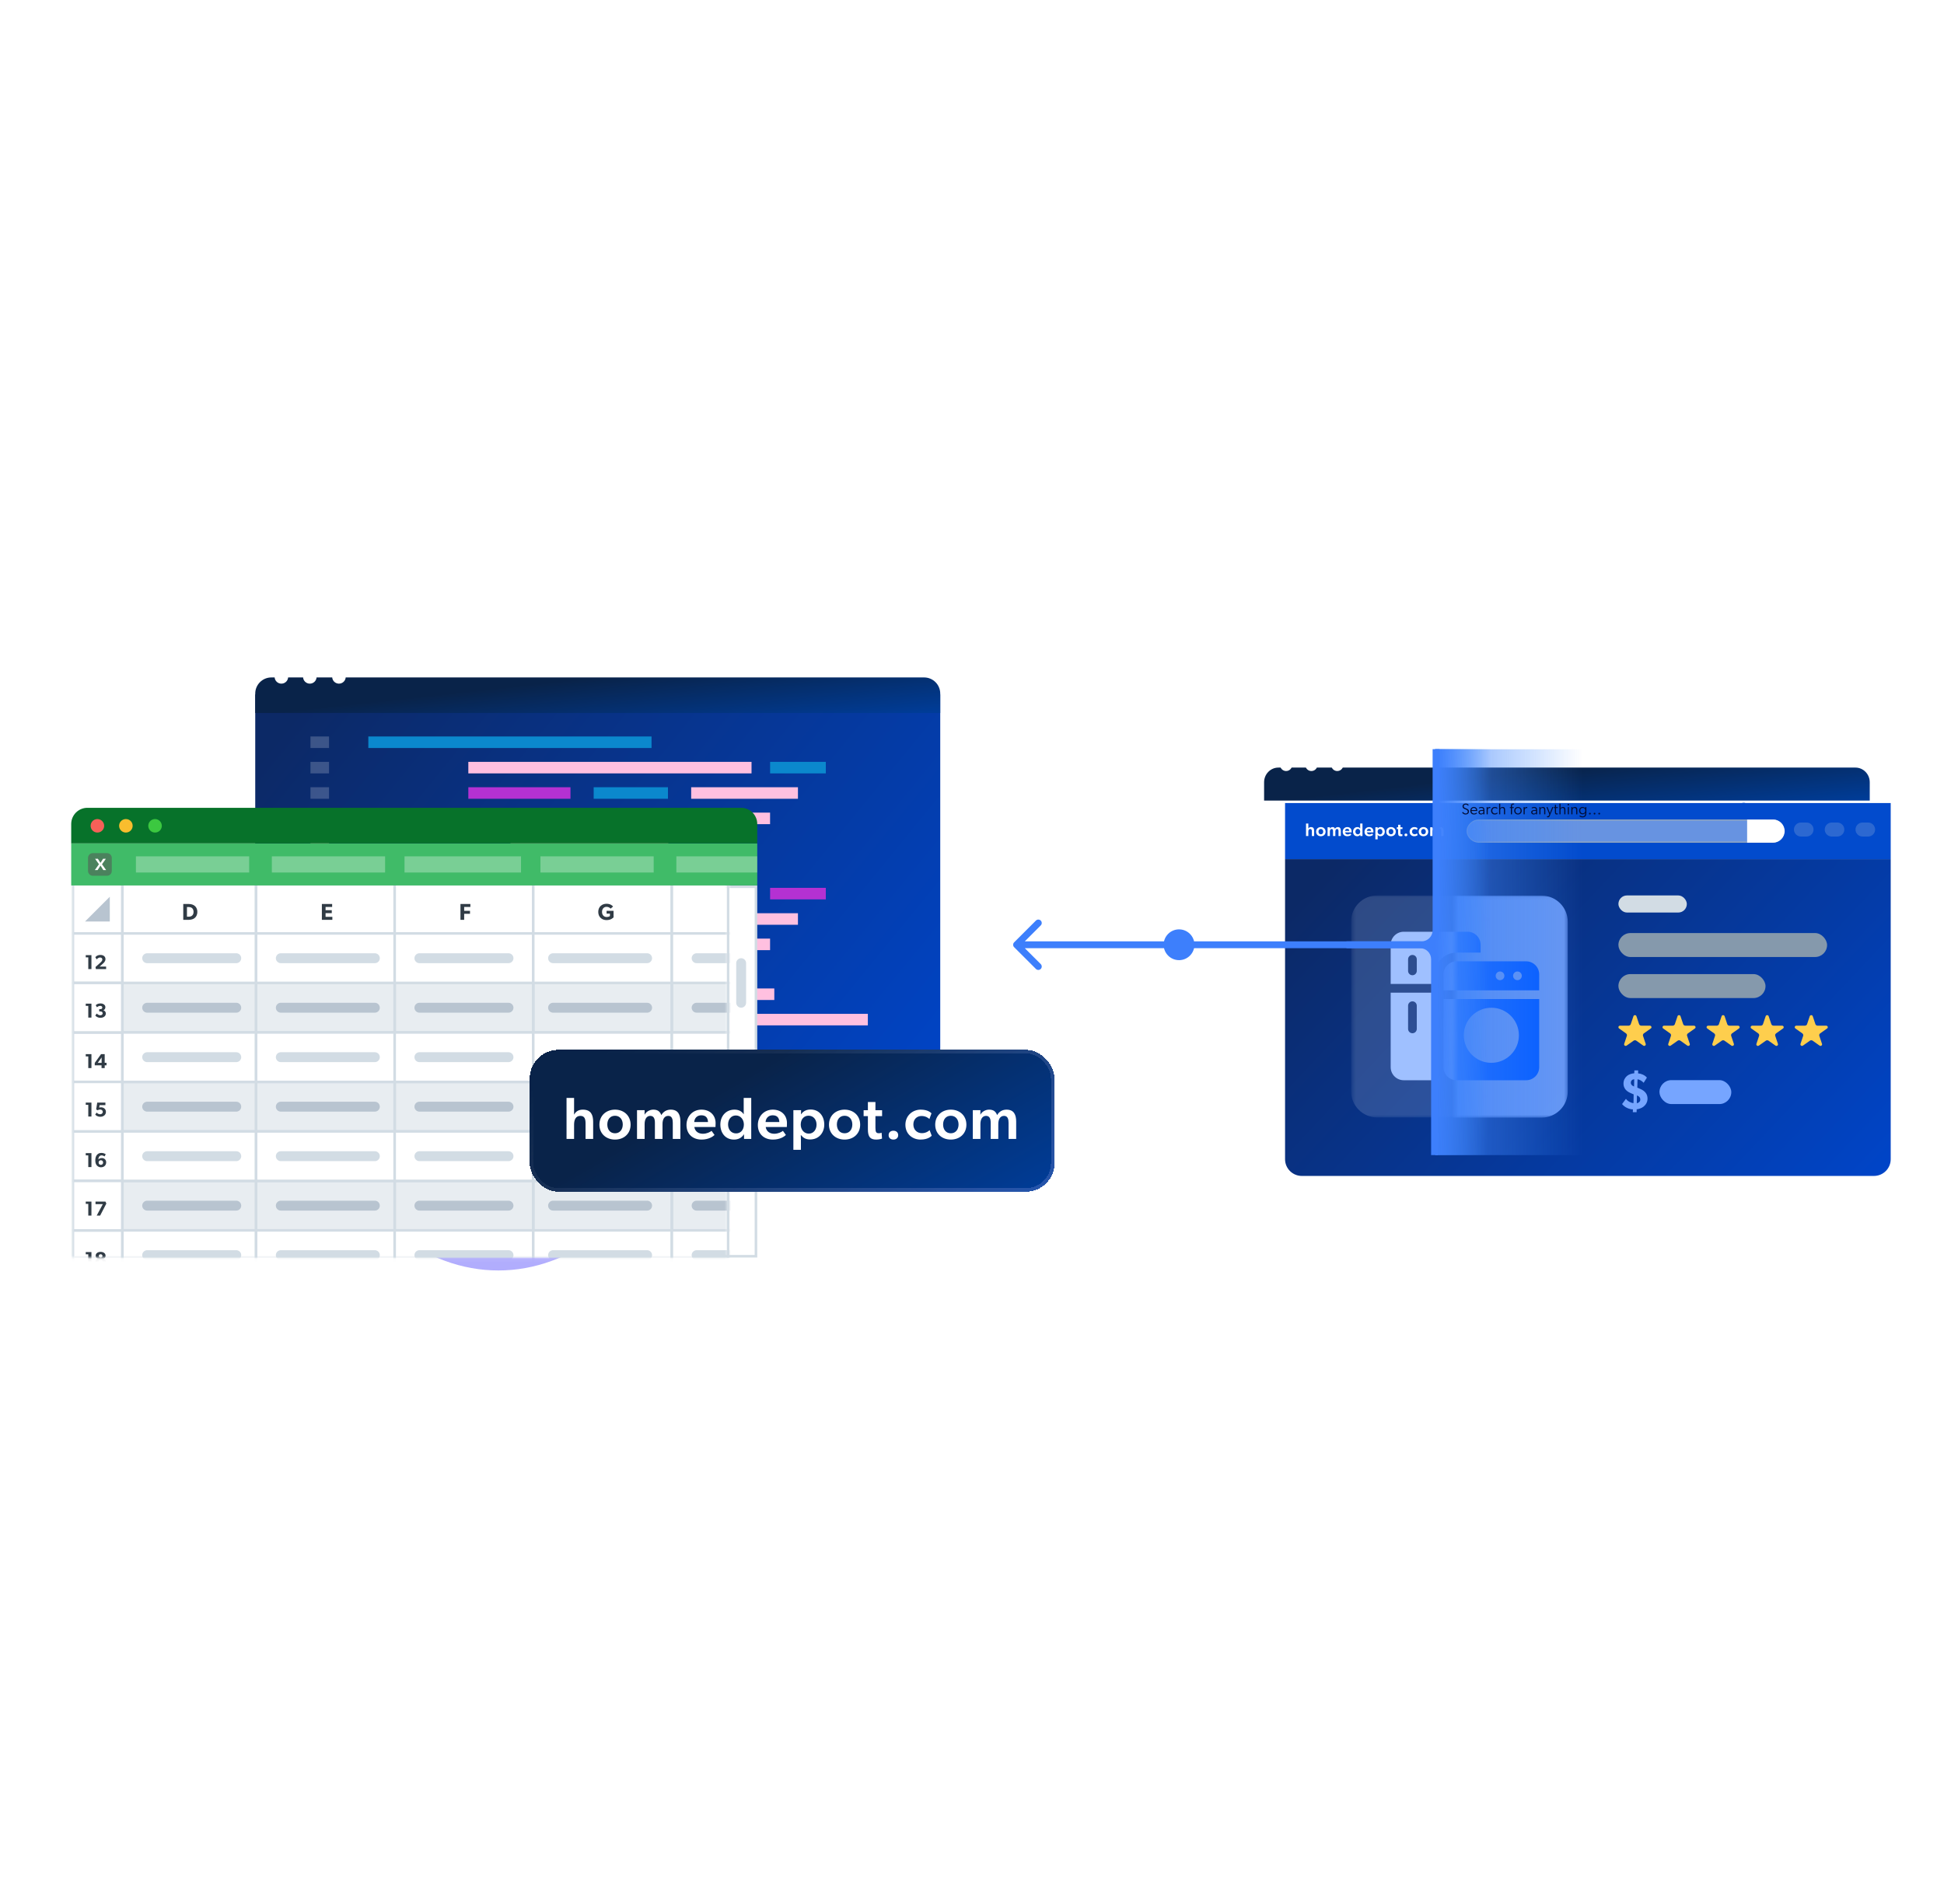 <svg width="589" height="577" viewBox="0 0 589 577" fill="none" xmlns="http://www.w3.org/2000/svg">
<g style="mix-blend-mode:screen" opacity="0.8" filter="url(#filter0_f_7040_30471)">
<ellipse cx="151" cy="298" rx="63" ry="87" fill="#9E98FC"/>
</g>
<g clip-path="url(#clip0_7040_30471)">
<g filter="url(#filter1_d_7040_30471)">
<g filter="url(#filter2_d_7040_30471)">
<path d="M71.648 204.769H279.192V325.183C279.192 327.887 277.001 330.078 274.297 330.078H76.543C73.84 330.078 71.648 327.887 71.648 325.183V204.769Z" fill="url(#paint0_linear_7040_30471)"/>
</g>
<path d="M191.718 217.495H105.912V220.991H191.718V217.495Z" fill="#0B88CD"/>
<path d="M228.919 293.856H143.113V297.352H228.919V293.856Z" fill="#FFC0E0"/>
<path d="M94.009 217.495H88.383V220.991H94.009V217.495Z" fill="white" fill-opacity="0.2"/>
<path d="M94.009 293.856H88.383V297.352H94.009V293.856Z" fill="#FFC0E0"/>
<path d="M222.018 225.188H136.213V228.684H222.018V225.188Z" fill="#FFC0E0"/>
<path d="M257.26 301.548H171.455V305.044H257.26V301.548Z" fill="#FFC0E0"/>
<path d="M244.524 225.188H227.645V228.684H244.524V225.188Z" fill="#0B88CD"/>
<path d="M167.825 301.548H150.945V305.044H167.825V301.548Z" fill="#B431D2"/>
<path d="M167.159 232.879H136.213V236.375H167.159V232.879Z" fill="#B431D2"/>
<path d="M153.503 309.24H122.557V312.736H153.503V309.24Z" fill="#FFC0E0"/>
<path d="M196.696 232.879H174.189V236.375H196.696V232.879Z" fill="#0B88CD"/>
<path d="M183.038 309.24H160.531V312.736H183.038V309.24Z" fill="#0B88CD"/>
<path d="M236.081 232.879H203.729V236.375H236.081V232.879Z" fill="#FFC0E0"/>
<path d="M222.425 309.24H190.072V312.736H222.425V309.24Z" fill="#FFC0E0"/>
<path d="M227.635 240.571H165.742V244.067H227.635V240.571Z" fill="#FFC0E0"/>
<path d="M264.957 316.932H203.064V320.428H264.957V316.932Z" fill="#FFC0E0"/>
<path d="M158.714 240.571H148.867V244.067H158.714V240.571Z" fill="#0B88CD"/>
<path d="M196.036 316.932H186.189V320.428H196.036V316.932Z" fill="#0B88CD"/>
<path d="M196.814 248.264H148.988V251.76H196.814V248.264Z" fill="#FFC0E0"/>
<path d="M94.009 225.188H88.383V228.684H94.009V225.188Z" fill="white" fill-opacity="0.2"/>
<path d="M94.009 301.548H88.383V305.044H94.009V301.548Z" fill="#FFC0E0"/>
<path d="M94.009 232.879H88.383V236.375H94.009V232.879Z" fill="white" fill-opacity="0.2"/>
<path d="M94.009 309.24H88.383V312.736H94.009V309.24Z" fill="#FFC0E0"/>
<path d="M94.009 240.572H88.383V244.068H94.009V240.572Z" fill="white" fill-opacity="0.2"/>
<path d="M94.009 316.932H88.383V320.428H94.009V316.932Z" fill="#FFC0E0"/>
<path d="M94.009 248.263H88.383V251.759H94.009V248.263Z" fill="#FFC0E0"/>
<path d="M218.151 255.676H132.346V259.172H218.151V255.676Z" fill="#0B88CD"/>
<path d="M94.009 255.676H88.383V259.172H94.009V255.676Z" fill="#FFC0E0"/>
<path d="M222.018 263.368H136.213V266.864H222.018V263.368Z" fill="#FFC0E0"/>
<path d="M244.524 263.368H227.645V266.864H244.524V263.368Z" fill="#B431D2"/>
<path d="M167.159 271.06H136.213V274.556H167.159V271.06Z" fill="#B431D2"/>
<path d="M196.696 271.06H174.189V274.556H196.696V271.06Z" fill="#0B88CD"/>
<path d="M236.081 271.06H203.729V274.556H236.081V271.06Z" fill="#FFC0E0"/>
<path d="M227.635 278.751H165.742V282.247H227.635V278.751Z" fill="#FFC0E0"/>
<path d="M158.714 278.751H148.867V282.247H158.714V278.751Z" fill="#0B88CD"/>
<path d="M162.931 286.443H115.105V289.939H162.931V286.443Z" fill="#FFC0E0"/>
<path d="M94.009 263.368H88.383V266.864H94.009V263.368Z" fill="#FFC0E0"/>
<path d="M94.009 271.06H88.383V274.556H94.009V271.06Z" fill="#FFC0E0"/>
<path d="M94.009 278.752H88.383V282.248H94.009V278.752Z" fill="#FFC0E0"/>
<path d="M94.009 286.444H88.383V289.94H94.009V286.444Z" fill="#FFC0E0"/>
<g filter="url(#filter3_bd_7040_30471)">
<path d="M71.648 198.895C71.648 196.192 73.84 194 76.543 194H274.297C277.001 194 279.192 196.192 279.192 198.895V204.769H71.648V198.895Z" fill="url(#paint1_linear_7040_30471)"/>
</g>
<path d="M81.619 199.438C81.62 199.842 81.501 200.237 81.276 200.574C81.052 200.91 80.733 201.172 80.358 201.328C79.984 201.483 79.572 201.524 79.175 201.446C78.777 201.368 78.412 201.174 78.125 200.888C77.838 200.603 77.643 200.239 77.563 199.843C77.484 199.447 77.524 199.036 77.679 198.662C77.834 198.289 78.096 197.969 78.433 197.745C78.77 197.52 79.166 197.4 79.571 197.4C80.112 197.404 80.63 197.62 81.013 198.001C81.397 198.382 81.614 198.898 81.619 199.438Z" fill="white"/>
<path d="M90.236 199.438C90.237 199.842 90.118 200.238 89.893 200.575C89.669 200.911 89.349 201.174 88.975 201.329C88.6 201.484 88.188 201.525 87.79 201.446C87.392 201.368 87.027 201.173 86.74 200.887C86.454 200.601 86.259 200.237 86.18 199.84C86.101 199.444 86.142 199.033 86.297 198.659C86.453 198.286 86.716 197.967 87.054 197.743C87.391 197.519 87.788 197.4 88.193 197.401C88.462 197.4 88.728 197.451 88.977 197.553C89.225 197.655 89.451 197.805 89.641 197.995C89.831 198.184 89.981 198.409 90.084 198.657C90.186 198.905 90.238 199.17 90.236 199.438Z" fill="white"/>
<path d="M99.061 199.438C99.062 199.842 98.942 200.238 98.718 200.574C98.493 200.91 98.174 201.173 97.8 201.328C97.426 201.484 97.014 201.525 96.616 201.446C96.219 201.368 95.853 201.174 95.566 200.889C95.279 200.603 95.084 200.24 95.005 199.843C94.925 199.447 94.965 199.036 95.12 198.663C95.275 198.289 95.538 197.97 95.874 197.745C96.211 197.521 96.608 197.401 97.013 197.401C97.554 197.405 98.072 197.62 98.455 198.002C98.838 198.383 99.055 198.899 99.061 199.438Z" fill="white"/>
</g>
<path d="M22.947 275.827C22.947 271.901 26.13 268.718 30.056 268.718H229.044V380.691H22.947V275.827Z" fill="white" stroke="#D2DCE4" stroke-width="0.78"/>
<path d="M226.06 291.874C226.06 291.045 225.389 290.374 224.56 290.374C223.732 290.374 223.061 291.045 223.061 291.874V303.872C223.061 304.7 223.732 305.371 224.56 305.371C225.389 305.371 226.06 304.7 226.06 303.872V291.874Z" fill="#D2DCE4"/>
<mask id="mask0_7040_30471" style="mask-type:alpha" maskUnits="userSpaceOnUse" x="21" y="267" width="200" height="115">
<path d="M220.609 267.348H21.576V381.081H220.609V267.348Z" fill="#D9D9D9"/>
</mask>
<g mask="url(#mask0_7040_30471)">
<path d="M22.092 282.875L22.092 267.877H37.089V282.875H22.092Z" fill="white" stroke="#D2DCE4" stroke-width="0.774"/>
<path d="M22.092 297.863L22.092 282.865H37.089V297.863H22.092Z" fill="white" stroke="#D2DCE4" stroke-width="0.774"/>
<path d="M22.092 357.856L22.092 342.859H37.089V357.856H22.092Z" fill="white" stroke="#D2DCE4" stroke-width="0.774"/>
<path d="M22.092 327.866L22.092 312.869H37.089V327.866H22.092Z" fill="white" stroke="#D2DCE4" stroke-width="0.774"/>
<path d="M22.092 387.846L22.092 372.849H37.089V387.846H22.092Z" fill="white" stroke="#D2DCE4" stroke-width="0.774"/>
<path d="M22.092 312.865L22.092 297.867H37.089V312.865H22.092Z" fill="white" stroke="#D2DCE4" stroke-width="0.774"/>
<path d="M22.092 372.858L22.092 357.861H37.089V372.858H22.092Z" fill="white" stroke="#D2DCE4" stroke-width="0.774"/>
<path d="M22.092 342.854L22.092 327.857H37.089V342.854H22.092Z" fill="white" stroke="#D2DCE4" stroke-width="0.774"/>
<path d="M27.704 293.671V289.445H25.982V290.125H26.748V293.671H27.704ZM32.15 293.671V292.906H30.189L31.065 292.115C31.402 291.815 31.953 291.374 31.953 290.633C31.953 289.892 31.372 289.383 30.416 289.383C29.46 289.383 28.94 289.953 28.885 290.082L29.301 290.731C29.534 290.437 29.901 290.161 30.324 290.161C30.741 290.161 31.004 290.394 31.004 290.756C31.004 291.117 30.765 291.393 30.367 291.754L28.934 293.047L29.05 293.671H32.15Z" fill="#303B45"/>
<path d="M27.704 353.665V349.438H25.982V350.118H26.748V353.665H27.704ZM32.174 352.226C32.174 351.392 31.531 350.933 30.875 350.933C30.22 350.933 29.926 351.239 29.809 351.368C29.809 350.902 29.969 350.553 30.146 350.376C30.312 350.216 30.496 350.124 30.771 350.124C31.114 350.124 31.476 350.278 31.678 350.437L32.039 349.788C31.733 349.573 31.304 349.377 30.728 349.377C30.171 349.377 29.761 349.555 29.436 349.898C29.087 350.259 28.872 350.847 28.872 351.607C28.872 352.287 29.025 352.734 29.234 353.028C29.454 353.347 29.883 353.732 30.594 353.732C31.58 353.732 32.174 353.059 32.174 352.226ZM31.237 352.293C31.237 352.667 30.992 352.991 30.563 352.991C30.128 352.991 29.877 352.667 29.877 352.293C29.877 351.925 30.128 351.595 30.563 351.595C30.992 351.595 31.237 351.925 31.237 352.293Z" fill="#303B45"/>
<path d="M27.704 323.675V319.449H25.982V320.129H26.748V323.675H27.704ZM32.284 322.83V322.064H31.721V319.436H30.624L28.707 322.107V322.83H30.765V323.675H31.721V322.83H32.284ZM30.79 322.083H29.607L30.79 320.447V322.083Z" fill="#303B45"/>
<path d="M27.704 383.655V379.428H25.982V380.108H26.748V383.655H27.704ZM32.107 382.461C32.107 381.946 31.806 381.597 31.347 381.456V381.438C31.653 381.333 31.984 381.082 31.984 380.531C31.984 379.765 31.292 379.367 30.489 379.367C29.681 379.367 28.989 379.765 28.989 380.531C28.989 381.076 29.326 381.327 29.632 381.438V381.45C29.166 381.597 28.872 381.946 28.872 382.461C28.872 383.3 29.607 383.722 30.489 383.722C31.372 383.722 32.107 383.3 32.107 382.461ZM31.047 380.604C31.047 380.929 30.814 381.113 30.489 381.113C30.159 381.113 29.932 380.929 29.932 380.604C29.932 380.274 30.159 380.09 30.489 380.09C30.814 380.09 31.047 380.274 31.047 380.604ZM31.145 382.369C31.145 382.748 30.851 382.969 30.489 382.969C30.128 382.969 29.834 382.748 29.834 382.369C29.834 381.989 30.116 381.768 30.489 381.768C30.857 381.768 31.145 381.989 31.145 382.369Z" fill="#303B45"/>
<path d="M27.704 308.367V304.141H25.982V304.82H26.748V308.367H27.704ZM32.064 307.13C32.064 306.579 31.678 306.242 31.323 306.15V306.131C31.604 306.015 31.929 305.77 31.929 305.206C31.929 304.496 31.224 304.079 30.459 304.079C29.687 304.079 29.295 304.349 29.001 304.606L29.369 305.231C29.712 304.955 30.042 304.82 30.379 304.82C30.716 304.82 30.992 304.986 30.992 305.317C30.992 305.647 30.759 305.813 30.428 305.813H30.055V306.505H30.428C30.808 306.505 31.102 306.701 31.102 307.075C31.102 307.454 30.777 307.669 30.361 307.669C29.95 307.669 29.497 307.35 29.326 307.142L28.872 307.73C29.019 307.945 29.54 308.435 30.416 308.435C31.286 308.435 32.064 307.975 32.064 307.13Z" fill="#303B45"/>
<path d="M27.704 368.361V364.134H25.982V364.814H26.748V368.361H27.704ZM32.223 364.722L31.953 364.134H28.94V364.894H31.157L29.301 368.361H30.342L32.223 364.722Z" fill="#303B45"/>
<path d="M27.704 338.357V334.13H25.982V334.81H26.748V338.357H27.704ZM32.094 336.942C32.094 335.962 31.261 335.558 30.618 335.558C30.342 335.558 30.183 335.594 30.055 335.649L30.177 334.89H31.935V334.13H29.46L29.136 336.195L29.564 336.452C29.754 336.317 30.061 336.231 30.336 336.231C30.716 336.231 31.133 336.44 31.133 336.942C31.133 337.45 30.698 337.659 30.336 337.659C29.975 337.659 29.534 337.475 29.301 337.15L28.848 337.732C29.044 338.038 29.558 338.424 30.404 338.424C31.243 338.424 32.094 337.928 32.094 336.942Z" fill="#303B45"/>
<path d="M37.088 267.878V282.875H77.581V267.878H37.088Z" fill="white" stroke="#D2DCE4" stroke-width="0.774"/>
<path d="M77.59 267.877V282.875H119.583V267.877H77.59Z" fill="white" stroke="#D2DCE4" stroke-width="0.774"/>
<path d="M119.58 267.878V282.875H161.573V267.878H119.58Z" fill="white" stroke="#D2DCE4" stroke-width="0.774"/>
<path d="M161.566 267.877V282.875H203.559V267.877H161.566Z" fill="white" stroke="#D2DCE4" stroke-width="0.774"/>
<path d="M203.561 267.878V282.875H244.054V267.878H203.561Z" fill="white" stroke="#D2DCE4" stroke-width="0.774"/>
<path d="M37.088 297.867V312.864H77.581V297.867H37.088Z" fill="#D2DCE4" fill-opacity="0.5" stroke="#D2DCE4" stroke-width="0.774"/>
<path d="M37.088 327.857V342.854H77.581V327.857H37.088Z" fill="#D2DCE4" fill-opacity="0.5" stroke="#D2DCE4" stroke-width="0.774"/>
<path d="M37.088 357.86V372.858H77.581V357.86H37.088Z" fill="#D2DCE4" fill-opacity="0.5" stroke="#D2DCE4" stroke-width="0.774"/>
<path d="M77.59 297.867V312.864H119.583V297.867H77.59Z" fill="#D2DCE4" fill-opacity="0.5" stroke="#D2DCE4" stroke-width="0.774"/>
<path d="M77.59 327.856V342.854H119.583V327.856H77.59Z" fill="#D2DCE4" fill-opacity="0.5" stroke="#D2DCE4" stroke-width="0.774"/>
<path d="M77.59 357.86V372.858H119.583V357.86H77.59Z" fill="#D2DCE4" fill-opacity="0.5" stroke="#D2DCE4" stroke-width="0.774"/>
<path d="M119.58 297.867V312.864H161.573V297.867H119.58Z" fill="#D2DCE4" fill-opacity="0.5" stroke="#D2DCE4" stroke-width="0.774"/>
<path d="M119.58 327.857V342.854H161.573V327.857H119.58Z" fill="#D2DCE4" fill-opacity="0.5" stroke="#D2DCE4" stroke-width="0.774"/>
<path d="M119.58 357.86V372.858H161.573V357.86H119.58Z" fill="#D2DCE4" fill-opacity="0.5" stroke="#D2DCE4" stroke-width="0.774"/>
<path d="M161.566 297.867V312.865H203.559V297.867H161.566Z" fill="#D2DCE4" fill-opacity="0.5" stroke="#D2DCE4" stroke-width="0.774"/>
<path d="M161.566 327.857V342.855H203.559V327.857H161.566Z" fill="#D2DCE4" fill-opacity="0.5" stroke="#D2DCE4" stroke-width="0.774"/>
<path d="M161.566 357.861V372.859H203.559V357.861H161.566Z" fill="#D2DCE4" fill-opacity="0.5" stroke="#D2DCE4" stroke-width="0.774"/>
<path d="M203.561 297.867V312.865H244.054V297.867H203.561Z" fill="#D2DCE4" fill-opacity="0.5" stroke="#D2DCE4" stroke-width="0.774"/>
<path d="M203.561 327.857V342.855H244.054V327.857H203.561Z" fill="#D2DCE4" fill-opacity="0.5" stroke="#D2DCE4" stroke-width="0.774"/>
<path d="M203.561 357.861V372.859H244.054V357.861H203.561Z" fill="#D2DCE4" fill-opacity="0.5" stroke="#D2DCE4" stroke-width="0.774"/>
<path d="M37.088 282.866V297.863H77.581V282.866H37.088Z" fill="white" stroke="#D2DCE4" stroke-width="0.774"/>
<path d="M37.088 312.868V327.866H77.581V312.868H37.088Z" fill="white" stroke="#D2DCE4" stroke-width="0.774"/>
<path d="M37.088 342.858V357.856H77.581V342.858H37.088Z" fill="white" stroke="#D2DCE4" stroke-width="0.774"/>
<path d="M37.088 372.848V387.846H77.581V372.848H37.088Z" fill="white" stroke="#D2DCE4" stroke-width="0.774"/>
<path d="M77.59 282.865V297.863H119.583V282.865H77.59Z" fill="white" stroke="#D2DCE4" stroke-width="0.774"/>
<path d="M77.59 312.868V327.866H119.583V312.868H77.59Z" fill="white" stroke="#D2DCE4" stroke-width="0.774"/>
<path d="M77.59 342.858V357.856H119.583V342.858H77.59Z" fill="white" stroke="#D2DCE4" stroke-width="0.774"/>
<path d="M77.59 372.848V387.846H119.583V372.848H77.59Z" fill="white" stroke="#D2DCE4" stroke-width="0.774"/>
<path d="M119.58 282.866V297.863H161.573V282.866H119.58Z" fill="white" stroke="#D2DCE4" stroke-width="0.774"/>
<path d="M119.58 312.868V327.866H161.573V312.868H119.58Z" fill="white" stroke="#D2DCE4" stroke-width="0.774"/>
<path d="M119.58 342.858V357.856H161.573V342.858H119.58Z" fill="white" stroke="#D2DCE4" stroke-width="0.774"/>
<path d="M119.58 372.848V387.846H161.573V372.848H119.58Z" fill="white" stroke="#D2DCE4" stroke-width="0.774"/>
<path d="M161.566 282.865V297.863H203.559V282.865H161.566Z" fill="white" stroke="#D2DCE4" stroke-width="0.774"/>
<path d="M161.566 312.869V327.867H203.559V312.869H161.566Z" fill="white" stroke="#D2DCE4" stroke-width="0.774"/>
<path d="M161.566 342.859V357.857H203.559V342.859H161.566Z" fill="white" stroke="#D2DCE4" stroke-width="0.774"/>
<path d="M161.566 372.849V387.847H203.559V372.849H161.566Z" fill="white" stroke="#D2DCE4" stroke-width="0.774"/>
<path d="M203.561 282.865V297.863H244.054V282.865H203.561Z" fill="white" stroke="#D2DCE4" stroke-width="0.774"/>
<path d="M203.561 312.869V327.867H244.054V312.869H203.561Z" fill="white" stroke="#D2DCE4" stroke-width="0.774"/>
<path d="M203.561 342.859V357.857H244.054V342.859H203.561Z" fill="white" stroke="#D2DCE4" stroke-width="0.774"/>
<path d="M203.561 372.849V387.847H244.054V372.849H203.561Z" fill="white" stroke="#D2DCE4" stroke-width="0.774"/>
<path d="M44.588 305.376H71.583" stroke="#B8C4D0" stroke-width="2.999" stroke-linecap="round"/>
<path d="M44.588 335.366H71.583" stroke="#B8C4D0" stroke-width="2.999" stroke-linecap="round"/>
<path d="M44.588 365.355H71.583" stroke="#B8C4D0" stroke-width="2.999" stroke-linecap="round"/>
<path d="M85.08 305.376H113.575" stroke="#B8C4D0" stroke-width="2.999" stroke-linecap="round"/>
<path d="M85.08 335.365H113.575" stroke="#B8C4D0" stroke-width="2.999" stroke-linecap="round"/>
<path d="M85.08 365.355H113.575" stroke="#B8C4D0" stroke-width="2.999" stroke-linecap="round"/>
<path d="M127.072 305.376H154.068" stroke="#B8C4D0" stroke-width="2.999" stroke-linecap="round"/>
<path d="M127.072 335.365H154.068" stroke="#B8C4D0" stroke-width="2.999" stroke-linecap="round"/>
<path d="M127.072 365.355H154.068" stroke="#B8C4D0" stroke-width="2.999" stroke-linecap="round"/>
<path d="M167.57 305.376H196.065" stroke="#B8C4D0" stroke-width="2.999" stroke-linecap="round"/>
<path d="M167.57 335.365H196.065" stroke="#B8C4D0" stroke-width="2.999" stroke-linecap="round"/>
<path d="M167.57 365.355H196.065" stroke="#B8C4D0" stroke-width="2.999" stroke-linecap="round"/>
<path d="M211.064 305.376H236.56" stroke="#B8C4D0" stroke-width="2.999" stroke-linecap="round"/>
<path d="M211.064 335.366H236.56" stroke="#B8C4D0" stroke-width="2.999" stroke-linecap="round"/>
<path d="M211.064 365.355H236.56" stroke="#B8C4D0" stroke-width="2.999" stroke-linecap="round"/>
<path d="M44.588 290.374H71.583" stroke="#D2DCE4" stroke-width="2.999" stroke-linecap="round"/>
<path d="M44.588 320.364H71.583" stroke="#D2DCE4" stroke-width="2.999" stroke-linecap="round"/>
<path d="M44.588 350.367H71.583" stroke="#D2DCE4" stroke-width="2.999" stroke-linecap="round"/>
<path d="M44.588 380.358H71.583" stroke="#D2DCE4" stroke-width="2.999" stroke-linecap="round"/>
<path d="M85.08 290.374H113.575" stroke="#D2DCE4" stroke-width="2.999" stroke-linecap="round"/>
<path d="M85.08 320.364H113.575" stroke="#D2DCE4" stroke-width="2.999" stroke-linecap="round"/>
<path d="M85.08 350.367H113.575" stroke="#D2DCE4" stroke-width="2.999" stroke-linecap="round"/>
<path d="M85.08 380.358H113.575" stroke="#D2DCE4" stroke-width="2.999" stroke-linecap="round"/>
<path d="M127.072 290.374H154.068" stroke="#D2DCE4" stroke-width="2.999" stroke-linecap="round"/>
<path d="M127.072 320.364H154.068" stroke="#D2DCE4" stroke-width="2.999" stroke-linecap="round"/>
<path d="M127.072 350.367H154.068" stroke="#D2DCE4" stroke-width="2.999" stroke-linecap="round"/>
<path d="M127.072 380.358H154.068" stroke="#D2DCE4" stroke-width="2.999" stroke-linecap="round"/>
<path d="M167.57 290.374H196.065" stroke="#D2DCE4" stroke-width="2.999" stroke-linecap="round"/>
<path d="M167.57 320.364H196.065" stroke="#D2DCE4" stroke-width="2.999" stroke-linecap="round"/>
<path d="M167.57 350.367H196.065" stroke="#D2DCE4" stroke-width="2.999" stroke-linecap="round"/>
<path d="M167.57 380.358H196.065" stroke="#D2DCE4" stroke-width="2.999" stroke-linecap="round"/>
<path d="M211.064 290.374H236.56" stroke="#D2DCE4" stroke-width="2.999" stroke-linecap="round"/>
<path d="M211.064 320.364H236.56" stroke="#D2DCE4" stroke-width="2.999" stroke-linecap="round"/>
<path d="M211.064 350.367H236.56" stroke="#D2DCE4" stroke-width="2.999" stroke-linecap="round"/>
<path d="M211.064 380.358H236.56" stroke="#D2DCE4" stroke-width="2.999" stroke-linecap="round"/>
<path d="M33.268 279.245V271.745L25.768 279.245H33.268Z" fill="#B8C4D0"/>
<path d="M59.787 276.343C59.787 275.41 59.411 274.853 59.007 274.519C58.61 274.178 57.99 273.941 57.155 273.941H55.525V278.745H57.155C57.99 278.745 58.61 278.509 59.007 278.174C59.411 277.833 59.787 277.276 59.787 276.343ZM58.645 276.343C58.645 276.935 58.422 277.255 58.22 277.443C58.018 277.638 57.684 277.791 57.217 277.791H56.646V274.874H57.217C57.684 274.874 58.018 275.027 58.22 275.215C58.422 275.41 58.645 275.751 58.645 276.343Z" fill="#303B45"/>
<path d="M100.697 278.745V277.833H98.642V276.719H100.523V275.821H98.642V274.839H100.634V273.941H97.522V278.745H100.697Z" fill="#303B45"/>
<path d="M142.515 274.839V273.941H139.514V278.745H140.635V276.914H142.403V276.016H140.635V274.839H142.515Z" fill="#303B45"/>
<path d="M185.898 278.001V276.01H183.788V276.866H184.797V277.576C184.797 277.576 184.575 277.883 183.795 277.883C183.015 277.883 182.402 277.319 182.402 276.344C182.402 275.369 183.001 274.805 183.774 274.805C184.428 274.805 184.804 275.132 185.006 275.355L185.751 274.708C185.598 274.541 185.048 273.872 183.774 273.872C182.43 273.872 181.26 274.742 181.26 276.344C181.26 277.945 182.43 278.823 183.76 278.823C185.083 278.823 185.654 278.217 185.898 278.001Z" fill="#303B45"/>
</g>
<path d="M220.607 381.081V267.884" stroke="#D2DCE4" stroke-width="0.75"/>
<path d="M229.433 255.582H21.576V268.328H229.433V255.582Z" fill="#40BB68"/>
<path d="M21.576 249.7C21.576 246.992 23.771 244.797 26.479 244.797H224.531C227.238 244.797 229.433 246.992 229.433 249.7V255.582H21.576V249.7Z" fill="#07722A"/>
<path d="M31.561 250.243C31.562 250.648 31.442 251.044 31.218 251.381C30.993 251.718 30.673 251.981 30.298 252.136C29.924 252.292 29.511 252.333 29.113 252.255C28.715 252.176 28.349 251.982 28.061 251.696C27.774 251.41 27.578 251.046 27.499 250.649C27.419 250.252 27.459 249.841 27.615 249.467C27.77 249.093 28.033 248.773 28.37 248.548C28.707 248.323 29.104 248.203 29.51 248.203C30.052 248.207 30.571 248.423 30.954 248.805C31.338 249.186 31.556 249.703 31.561 250.243Z" fill="#F66058"/>
<path d="M40.19 250.244C40.191 250.649 40.071 251.045 39.846 251.382C39.621 251.719 39.301 251.982 38.926 252.137C38.551 252.293 38.138 252.334 37.74 252.255C37.342 252.176 36.976 251.981 36.689 251.695C36.401 251.409 36.206 251.044 36.127 250.647C36.048 250.249 36.089 249.838 36.245 249.464C36.401 249.09 36.664 248.771 37.002 248.546C37.34 248.322 37.738 248.203 38.144 248.204C38.413 248.202 38.679 248.254 38.928 248.356C39.177 248.458 39.403 248.609 39.593 248.798C39.784 248.988 39.934 249.213 40.037 249.462C40.139 249.71 40.191 249.976 40.19 250.244Z" fill="#F9BD2E"/>
<path d="M49.03 250.244C49.031 250.649 48.911 251.045 48.686 251.382C48.462 251.719 48.142 251.981 47.767 252.137C47.392 252.292 46.98 252.334 46.582 252.255C46.183 252.177 45.818 251.983 45.53 251.697C45.243 251.411 45.047 251.047 44.968 250.65C44.888 250.253 44.928 249.841 45.083 249.467C45.239 249.093 45.501 248.774 45.839 248.549C46.176 248.324 46.573 248.204 46.979 248.204C47.521 248.207 48.039 248.423 48.423 248.805C48.807 249.187 49.025 249.704 49.03 250.244Z" fill="#3CC840"/>
<path d="M32.409 258.524H28.133C27.324 258.524 26.668 259.18 26.668 259.989V263.922C26.668 264.731 27.324 265.387 28.133 265.387H32.409C33.218 265.387 33.874 264.731 33.874 263.922V259.989C33.874 259.18 33.218 258.524 32.409 258.524Z" fill="#4B825D"/>
<path d="M30.448 262.304L31.309 263.671H32.158L30.903 261.901L32.076 260.24H31.237L30.442 261.478L29.648 260.24H28.809L29.982 261.896L28.727 263.671H29.571L30.448 262.304Z" fill="white"/>
<path opacity="0.3" d="M229.433 259.504H204.922V264.406H229.433V259.504Z" fill="white"/>
<path opacity="0.3" d="M198.058 259.504H163.742V264.406H198.058V259.504Z" fill="white"/>
<path opacity="0.3" d="M116.681 259.504H82.365V264.406H116.681V259.504Z" fill="white"/>
<path opacity="0.3" d="M157.859 259.504H122.562V264.406H157.859V259.504Z" fill="white"/>
<path opacity="0.3" d="M75.501 259.504H41.185V264.406H75.501V259.504Z" fill="white"/>
<g filter="url(#filter4_bd_7040_30471)">
<path d="M383 231.45C383 228.992 384.943 227 387.339 227H562.161C564.557 227 566.5 228.992 566.5 231.45V237H383V231.45Z" fill="url(#paint2_linear_7040_30471)"/>
</g>
<path d="M391.491 231.832C391.491 232.191 391.385 232.542 391.186 232.841C390.987 233.14 390.703 233.373 390.37 233.511C390.038 233.649 389.672 233.685 389.319 233.616C388.966 233.546 388.641 233.374 388.386 233.12C388.131 232.867 387.957 232.544 387.887 232.192C387.816 231.839 387.852 231.474 387.99 231.143C388.127 230.811 388.36 230.527 388.66 230.328C388.959 230.128 389.311 230.021 389.671 230.021C390.152 230.025 390.612 230.217 390.952 230.555C391.293 230.894 391.486 231.352 391.491 231.832Z" fill="white"/>
<path d="M399.147 231.832C399.148 232.191 399.042 232.542 398.842 232.841C398.642 233.141 398.358 233.374 398.026 233.512C397.693 233.649 397.327 233.686 396.973 233.616C396.62 233.546 396.295 233.373 396.041 233.119C395.786 232.865 395.613 232.541 395.543 232.189C395.472 231.837 395.509 231.472 395.647 231.14C395.785 230.808 396.019 230.525 396.319 230.326C396.619 230.127 396.971 230.021 397.332 230.022C397.57 230.021 397.807 230.067 398.028 230.157C398.248 230.248 398.449 230.381 398.618 230.549C398.787 230.718 398.92 230.918 399.011 231.138C399.102 231.358 399.148 231.594 399.147 231.832Z" fill="white"/>
<path d="M406.987 231.832C406.988 232.191 406.882 232.542 406.682 232.841C406.483 233.14 406.199 233.373 405.867 233.511C405.534 233.649 405.168 233.686 404.815 233.616C404.462 233.547 404.137 233.374 403.882 233.121C403.627 232.867 403.453 232.544 403.383 232.192C403.312 231.84 403.348 231.475 403.486 231.143C403.623 230.811 403.857 230.527 404.156 230.328C404.455 230.128 404.807 230.022 405.167 230.022C405.648 230.025 406.108 230.217 406.448 230.555C406.789 230.894 406.982 231.352 406.987 231.832Z" fill="white"/>
<g filter="url(#filter5_dd_7040_30471)">
<path d="M383 254H566.5V344.939C566.5 347.734 564.224 350 561.417 350H388.082C385.276 350 383 347.734 383 344.939V254Z" fill="url(#paint3_linear_7040_30471)"/>
<path d="M492.824 326.568C492.824 327.695 492.221 328.52 491.602 329.012C491.046 329.456 490.142 329.758 489.539 329.805L489.507 330.678H488.364L488.396 329.837C487.206 329.79 485.904 329.218 485.111 328.218L486.285 326.631C486.745 327.361 487.888 327.917 488.571 327.933L488.618 325.283L488.079 325.06C487.476 324.806 486.999 324.568 486.65 324.283C486.301 324.013 485.539 323.315 485.539 322.013C485.539 320.966 486 320.22 486.587 319.712C487.126 319.236 487.952 318.966 488.809 318.887L488.84 318.03H489.983L489.967 318.919C490.919 318.998 491.998 319.442 492.633 320.204L491.649 321.775C491.11 321.172 490.38 320.791 489.793 320.712L489.729 323.251L490.729 323.68C492.014 324.251 492.824 325.171 492.824 326.568ZM488.793 320.696C488.19 320.744 487.761 321.14 487.761 321.759C487.761 322.347 488.174 322.632 488.571 322.823L488.745 322.902L488.793 320.696ZM490.634 326.869C490.634 326.266 490.348 325.965 489.872 325.727L489.618 325.6L489.57 327.965C490.062 327.917 490.634 327.488 490.634 326.869Z" fill="#76A5FF"/>
<path d="M493.598 304.472H490.938V304.467C490.791 304.465 490.647 304.421 490.528 304.341C490.408 304.26 490.318 304.147 490.27 304.017C490.262 303.998 490.255 303.977 490.25 303.957L489.469 301.625L489.45 301.567C489.416 301.479 489.354 301.403 489.27 301.35C489.187 301.298 489.088 301.272 488.988 301.275C488.888 301.279 488.791 301.313 488.713 301.371C488.635 301.43 488.578 301.51 488.553 301.6L487.763 303.948C487.763 303.949 487.763 303.951 487.763 303.952C487.757 303.977 487.749 304.001 487.739 304.024C487.69 304.153 487.599 304.265 487.48 304.344C487.36 304.423 487.218 304.466 487.071 304.468V304.473H484.409C484.293 304.491 484.188 304.548 484.113 304.632C484.038 304.717 483.998 304.823 484 304.933C484 305.003 484.016 305.073 484.049 305.137C484.081 305.201 484.129 305.257 484.188 305.302L484.21 305.318L486.276 306.783C486.375 306.849 486.454 306.936 486.509 307.036C486.564 307.137 486.592 307.248 486.592 307.361C486.592 307.413 486.585 307.465 486.573 307.516C486.564 307.555 486.551 307.594 486.534 307.631L485.75 309.975V309.983L485.745 310.001C485.732 310.044 485.725 310.088 485.725 310.133C485.724 310.193 485.734 310.253 485.757 310.309C485.78 310.365 485.815 310.416 485.859 310.459C485.904 310.503 485.957 310.537 486.016 310.561C486.074 310.586 486.138 310.599 486.202 310.6C486.286 310.6 486.368 310.579 486.439 310.539L486.523 310.482L488.574 309.032L488.619 309C488.733 308.926 488.868 308.886 489.006 308.885C489.145 308.884 489.28 308.921 489.396 308.993C489.421 309.008 489.445 309.025 489.467 309.043L491.507 310.487L491.565 310.528C491.64 310.572 491.727 310.595 491.815 310.594C491.88 310.593 491.943 310.58 492.002 310.555C492.06 310.531 492.113 310.497 492.157 310.453C492.202 310.41 492.236 310.359 492.259 310.303C492.282 310.247 492.293 310.188 492.291 310.128C492.292 310.081 492.284 310.034 492.27 309.99C492.27 309.983 492.265 309.975 492.263 309.967L491.476 307.615C491.463 307.584 491.452 307.553 491.445 307.521C491.412 307.392 491.418 307.258 491.462 307.132C491.506 307.007 491.587 306.895 491.695 306.81C491.713 306.796 491.731 306.783 491.75 306.771L493.794 305.325L493.855 305.28C493.909 305.236 493.951 305.181 493.98 305.12C494.009 305.06 494.023 304.994 494.022 304.927C494.023 304.816 493.98 304.709 493.902 304.625C493.824 304.542 493.716 304.487 493.598 304.472Z" fill="#FECE4D"/>
<path d="M506.954 304.472H504.294V304.467C504.147 304.465 504.004 304.421 503.884 304.341C503.765 304.26 503.675 304.147 503.627 304.017C503.619 303.998 503.612 303.977 503.606 303.957L502.825 301.625L502.805 301.567C502.772 301.479 502.709 301.403 502.626 301.35C502.543 301.298 502.444 301.272 502.343 301.275C502.243 301.279 502.147 301.313 502.068 301.371C501.99 301.43 501.934 301.51 501.908 301.6L501.118 303.948C501.118 303.949 501.118 303.951 501.118 303.952C501.112 303.977 501.104 304.001 501.094 304.024C501.045 304.153 500.955 304.265 500.835 304.344C500.716 304.423 500.573 304.467 500.426 304.468V304.473H497.765C497.649 304.491 497.544 304.548 497.469 304.632C497.394 304.717 497.354 304.823 497.356 304.933C497.355 305.003 497.372 305.073 497.404 305.137C497.437 305.201 497.484 305.257 497.543 305.302L497.565 305.318L499.632 306.783C499.753 306.865 499.846 306.979 499.898 307.11C499.951 307.241 499.961 307.383 499.928 307.519C499.919 307.559 499.906 307.597 499.89 307.634L499.106 309.978V309.987L499.1 310.004C499.087 310.047 499.081 310.092 499.081 310.137C499.079 310.197 499.09 310.256 499.113 310.312C499.136 310.368 499.17 310.419 499.215 310.462C499.259 310.506 499.312 310.54 499.371 310.564C499.43 310.589 499.493 310.602 499.557 310.603C499.641 310.603 499.723 310.582 499.795 310.542L499.878 310.485L501.93 309.036L501.975 309.003C502.089 308.93 502.223 308.89 502.362 308.888C502.5 308.887 502.636 308.924 502.751 308.996C502.776 309.011 502.8 309.028 502.823 309.046L504.863 310.49L504.92 310.531C504.995 310.575 505.082 310.598 505.171 310.597C505.235 310.596 505.298 310.583 505.357 310.559C505.416 310.535 505.469 310.5 505.513 310.456C505.557 310.413 505.592 310.362 505.615 310.306C505.638 310.25 505.648 310.191 505.647 310.131C505.647 310.084 505.64 310.038 505.625 309.993C505.625 309.986 505.62 309.978 505.617 309.97L504.83 307.618C504.817 307.587 504.807 307.556 504.799 307.524C504.785 307.469 504.778 307.413 504.778 307.356C504.777 307.252 504.801 307.15 504.847 307.056C504.894 306.962 504.962 306.878 505.047 306.812C505.065 306.798 505.083 306.786 505.102 306.773L507.146 305.328L507.208 305.283C507.261 305.238 507.303 305.184 507.332 305.123C507.361 305.062 507.375 304.996 507.375 304.93C507.376 304.819 507.334 304.711 507.256 304.627C507.179 304.543 507.072 304.488 506.954 304.472Z" fill="#FECE4D"/>
<path d="M520.311 304.472H517.652V304.467C517.504 304.465 517.361 304.421 517.241 304.341C517.122 304.26 517.032 304.147 516.984 304.017C516.976 303.998 516.969 303.977 516.963 303.957L516.183 301.625L516.163 301.567C516.129 301.479 516.066 301.403 515.983 301.35C515.9 301.298 515.801 301.272 515.701 301.275C515.601 301.279 515.504 301.313 515.426 301.371C515.347 301.43 515.291 301.51 515.265 301.6L514.476 303.948C514.476 303.948 514.476 303.948 514.476 303.952C514.469 303.977 514.461 304.001 514.452 304.024C514.403 304.153 514.312 304.265 514.193 304.344C514.073 304.423 513.931 304.466 513.784 304.468V304.473H511.122C511.006 304.491 510.901 304.548 510.826 304.632C510.751 304.717 510.711 304.823 510.713 304.933C510.712 305.003 510.729 305.074 510.761 305.138C510.794 305.202 510.841 305.258 510.901 305.302L510.922 305.318L512.989 306.783C513.11 306.865 513.203 306.979 513.256 307.11C513.309 307.241 513.319 307.383 513.286 307.519C513.277 307.559 513.264 307.597 513.247 307.634L512.463 309.978V309.987L512.457 310.004C512.445 310.047 512.438 310.092 512.438 310.137C512.436 310.197 512.447 310.256 512.47 310.312C512.493 310.368 512.528 310.419 512.572 310.462C512.617 310.506 512.67 310.54 512.728 310.564C512.787 310.589 512.851 310.602 512.915 310.603C512.998 310.603 513.08 310.583 513.152 310.542L513.235 310.485L515.287 309.036L515.332 309.003C515.446 308.93 515.581 308.89 515.719 308.888C515.858 308.887 515.993 308.924 516.109 308.996C516.134 309.011 516.158 309.028 516.18 309.046L518.22 310.49L518.278 310.531C518.353 310.575 518.44 310.598 518.528 310.597C518.593 310.596 518.656 310.583 518.714 310.559C518.773 310.535 518.826 310.5 518.87 310.456C518.914 310.413 518.949 310.362 518.972 310.306C518.995 310.25 519.006 310.191 519.004 310.131C519.004 310.084 518.997 310.038 518.982 309.993C518.982 309.986 518.977 309.978 518.976 309.97L518.189 307.618C518.176 307.587 518.165 307.556 518.158 307.524C518.143 307.469 518.136 307.413 518.136 307.356C518.135 307.252 518.159 307.15 518.206 307.056C518.252 306.962 518.32 306.878 518.406 306.812C518.423 306.798 518.442 306.786 518.46 306.773L520.504 305.328L520.567 305.283C520.62 305.238 520.662 305.184 520.691 305.123C520.72 305.062 520.734 304.996 520.734 304.93C520.735 304.819 520.692 304.711 520.615 304.627C520.537 304.543 520.429 304.488 520.311 304.472Z" fill="#FECE4D"/>
<path d="M533.661 304.472H531.002V304.467C530.854 304.465 530.711 304.421 530.591 304.341C530.472 304.26 530.382 304.147 530.334 304.017C530.325 303.998 530.318 303.977 530.313 303.957L529.532 301.625L529.512 301.567C529.479 301.479 529.416 301.403 529.333 301.35C529.25 301.298 529.151 301.272 529.05 301.275C528.95 301.279 528.854 301.313 528.775 301.371C528.697 301.43 528.641 301.51 528.615 301.6L527.825 303.948C527.826 303.949 527.826 303.951 527.825 303.952C527.819 303.977 527.811 304.001 527.801 304.024C527.752 304.153 527.662 304.265 527.542 304.344C527.423 304.423 527.28 304.467 527.133 304.468V304.473H524.472C524.356 304.491 524.251 304.548 524.176 304.632C524.101 304.717 524.061 304.823 524.063 304.933C524.062 305.003 524.078 305.074 524.111 305.138C524.143 305.202 524.191 305.258 524.25 305.302L524.272 305.318L526.339 306.783C526.46 306.865 526.553 306.979 526.606 307.11C526.658 307.241 526.669 307.383 526.635 307.519C526.626 307.559 526.613 307.597 526.597 307.634L525.813 309.978V309.987L525.806 310.004C525.794 310.047 525.787 310.092 525.787 310.137C525.785 310.197 525.796 310.256 525.819 310.312C525.842 310.368 525.877 310.419 525.921 310.462C525.965 310.506 526.018 310.54 526.077 310.564C526.136 310.589 526.199 310.602 526.264 310.603C526.347 310.603 526.429 310.582 526.501 310.542L526.584 310.485L528.636 309.036L528.681 309.003C528.795 308.93 528.93 308.89 529.068 308.888C529.206 308.887 529.342 308.924 529.457 308.996C529.483 309.011 529.507 309.027 529.53 309.046L531.57 310.49L531.628 310.531C531.703 310.575 531.789 310.598 531.878 310.597C531.942 310.596 532.005 310.583 532.064 310.559C532.123 310.535 532.176 310.5 532.22 310.456C532.264 310.413 532.299 310.362 532.322 310.306C532.345 310.25 532.356 310.191 532.354 310.131C532.354 310.084 532.347 310.038 532.332 309.993C532.332 309.986 532.327 309.978 532.325 309.97L531.537 307.618C531.524 307.587 531.514 307.556 531.507 307.524C531.492 307.469 531.485 307.413 531.485 307.356C531.484 307.252 531.508 307.15 531.554 307.056C531.601 306.962 531.669 306.878 531.754 306.812C531.772 306.798 531.79 306.786 531.809 306.773L533.853 305.328L533.915 305.283C533.968 305.238 534.01 305.184 534.039 305.123C534.068 305.062 534.082 304.996 534.082 304.93C534.083 304.819 534.041 304.711 533.963 304.627C533.886 304.543 533.779 304.488 533.661 304.472Z" fill="#FECE4D"/>
<path d="M547.017 304.472H544.358V304.467C544.21 304.465 544.067 304.421 543.947 304.341C543.828 304.26 543.738 304.147 543.69 304.017C543.682 303.998 543.675 303.977 543.669 303.957L542.889 301.625L542.869 301.567C542.835 301.479 542.772 301.403 542.689 301.35C542.606 301.298 542.507 301.272 542.407 301.275C542.306 301.279 542.21 301.313 542.132 301.371C542.053 301.43 541.997 301.51 541.971 301.6L541.182 303.948C541.182 303.948 541.182 303.948 541.182 303.952C541.175 303.977 541.167 304.001 541.158 304.024C541.109 304.153 541.018 304.265 540.899 304.344C540.779 304.423 540.637 304.467 540.49 304.468V304.473H537.827C537.711 304.491 537.606 304.548 537.531 304.632C537.456 304.717 537.416 304.823 537.418 304.933C537.418 305.003 537.434 305.073 537.467 305.137C537.499 305.201 537.547 305.257 537.606 305.302L537.628 305.318L539.697 306.781C539.818 306.864 539.911 306.977 539.963 307.108C540.016 307.239 540.026 307.381 539.993 307.518C539.984 307.557 539.971 307.595 539.955 307.633L539.171 309.977V309.985L539.165 310.002C539.152 310.045 539.145 310.09 539.145 310.135C539.143 310.195 539.154 310.254 539.177 310.31C539.2 310.366 539.235 310.418 539.279 310.461C539.323 310.504 539.376 310.539 539.435 310.563C539.494 310.587 539.557 310.6 539.622 310.601C539.705 310.602 539.787 310.581 539.859 310.541L539.942 310.483L541.994 309.034L542.039 309.001C542.153 308.928 542.288 308.888 542.426 308.887C542.564 308.886 542.7 308.923 542.815 308.994C542.841 309.009 542.865 309.026 542.887 309.045L544.927 310.489L544.985 310.53C545.06 310.574 545.147 310.597 545.235 310.596C545.299 310.595 545.362 310.581 545.421 310.557C545.48 310.533 545.533 310.498 545.577 310.455C545.621 310.411 545.656 310.36 545.679 310.305C545.702 310.249 545.713 310.189 545.711 310.13C545.711 310.083 545.704 310.036 545.689 309.991C545.689 309.984 545.684 309.976 545.682 309.969L544.895 307.616C544.881 307.586 544.871 307.554 544.864 307.522C544.849 307.467 544.842 307.411 544.842 307.354C544.841 307.251 544.865 307.148 544.912 307.054C544.958 306.96 545.026 306.877 545.112 306.81C545.129 306.796 545.147 306.784 545.166 306.772L547.21 305.326L547.272 305.281C547.325 305.237 547.367 305.182 547.396 305.121C547.425 305.06 547.44 304.995 547.439 304.928C547.439 304.818 547.397 304.71 547.32 304.626C547.242 304.543 547.135 304.488 547.017 304.472Z" fill="#FECE4D"/>
<rect x="496.438" y="320.967" width="21.765" height="7.255" rx="3.628" fill="#76A5FF"/>
<rect x="484" y="265" width="20.729" height="5.182" rx="2.591" fill="#D2DCE4"/>
<rect x="484" y="276.4" width="63.222" height="7.255" rx="3.628" fill="#8599AC"/>
<rect x="484" y="288.837" width="44.567" height="7.255" rx="3.628" fill="#8599AC"/>
<mask id="mask1_7040_30471" style="mask-type:alpha" maskUnits="userSpaceOnUse" x="403" y="265" width="33" height="68">
<path d="M435.999 265.051H403.352V332.419H435.999V265.051Z" fill="#D9D9D9"/>
</mask>
<g mask="url(#mask1_7040_30471)">
<path d="M460.381 265H410.915C406.543 265 403 268.543 403 272.915V324.359C403 328.731 406.543 332.274 410.915 332.274H460.381C464.752 332.274 468.295 328.731 468.295 324.359V272.915C468.295 268.543 464.752 265 460.381 265Z" fill="#E7EEFF" fill-opacity="0.16"/>
<path d="M428.359 294.457H415V317.045C415 319.226 416.774 321 418.955 321H429.681C428.852 319.897 428.359 318.528 428.359 317.045V294.457ZM422.91 305.443C422.91 306.171 422.32 306.762 421.592 306.762C420.864 306.762 420.273 306.171 420.273 305.443V298.412C420.273 297.684 420.864 297.094 421.592 297.094C422.32 297.094 422.91 297.684 422.91 298.412V305.443Z" fill="#9FC0FF"/>
<path d="M442.246 282.328V279.955C442.246 277.774 440.472 276 438.291 276H418.955C416.774 276 415 277.774 415 279.955V291.82H428.359V288.92C428.359 285.285 431.316 282.328 434.951 282.328H442.246ZM422.91 287.865C422.91 288.593 422.32 289.184 421.592 289.184C420.864 289.184 420.273 288.593 420.273 287.865V284.35C420.273 283.622 420.864 283.031 421.592 283.031C422.32 283.031 422.91 283.622 422.91 284.35V287.865Z" fill="#9FC0FF"/>
<path d="M456.045 284.965H434.951C432.77 284.965 430.996 286.739 430.996 288.92V293.754H460V288.92C460 286.739 458.226 284.965 456.045 284.965ZM448.135 290.678C447.407 290.678 446.816 290.087 446.816 289.359C446.816 288.631 447.407 288.041 448.135 288.041C448.863 288.041 449.453 288.631 449.453 289.359C449.453 290.087 448.863 290.678 448.135 290.678ZM453.408 290.678C452.68 290.678 452.09 290.087 452.09 289.359C452.09 288.631 452.68 288.041 453.408 288.041C454.136 288.041 454.727 288.631 454.727 289.359C454.727 290.087 454.136 290.678 453.408 290.678Z" fill="#9FC0FF"/>
<path d="M430.996 317.045C430.996 319.226 432.77 321 434.951 321H456.045C458.226 321 460 319.226 460 317.045V296.391H430.996V317.045ZM445.498 299.027C450.102 299.027 453.848 302.773 453.848 307.377C453.848 311.981 450.102 315.727 445.498 315.727C440.894 315.727 437.148 311.981 437.148 307.377C437.148 302.773 440.894 299.027 445.498 299.027Z" fill="#9FC0FF"/>
</g>
<mask id="mask2_7040_30471" style="mask-type:alpha" maskUnits="userSpaceOnUse" x="434" y="265" width="35" height="68">
<path d="M434.446 332.419H468.648V265.051H434.446V332.419Z" fill="#75A3FA"/>
</mask>
<g mask="url(#mask2_7040_30471)">
<path opacity="0.88" d="M460.734 265.051H411.268C406.897 265.051 403.354 268.595 403.354 272.966V324.41C403.354 328.782 406.897 332.325 411.268 332.325H460.734C465.105 332.325 468.649 328.782 468.649 324.41V272.966C468.649 268.595 465.105 265.051 460.734 265.051Z" fill="#76A5FF"/>
<path d="M442.246 282.328V279.955C442.246 277.774 440.472 276 438.291 276H418.955C416.774 276 415 277.774 415 279.955V291.82H428.359V288.92C428.359 285.285 431.316 282.328 434.951 282.328H442.246ZM422.91 287.865C422.91 288.593 422.32 289.184 421.592 289.184C420.864 289.184 420.273 288.593 420.273 287.865V284.35C420.273 283.622 420.864 283.031 421.592 283.031C422.32 283.031 422.91 283.622 422.91 284.35V287.865Z" fill="#0058FF"/>
<path d="M456.045 284.965H434.951C432.77 284.965 430.996 286.739 430.996 288.92V293.754H460V288.92C460 286.739 458.226 284.965 456.045 284.965ZM448.135 290.678C447.407 290.678 446.816 290.087 446.816 289.359C446.816 288.631 447.407 288.041 448.135 288.041C448.863 288.041 449.453 288.631 449.453 289.359C449.453 290.087 448.863 290.678 448.135 290.678ZM453.408 290.678C452.68 290.678 452.09 290.087 452.09 289.359C452.09 288.631 452.68 288.041 453.408 288.041C454.136 288.041 454.727 288.631 454.727 289.359C454.727 290.087 454.136 290.678 453.408 290.678Z" fill="#0058FF"/>
<path d="M430.996 317.045C430.996 319.226 432.77 321 434.951 321H456.045C458.226 321 460 319.226 460 317.045V296.391H430.996V317.045ZM445.498 299.027C450.102 299.027 453.848 302.773 453.848 307.377C453.848 311.981 450.102 315.727 445.498 315.727C440.894 315.727 437.148 311.981 437.148 307.377C437.148 302.773 440.894 299.027 445.498 299.027Z" fill="#0058FF"/>
</g>
<path d="M383 237H566.5V254H383V237Z" fill="#024BCD"/>
<path d="M390.86 244.288C391.624 244.288 391.817 244.783 391.817 245.421V247H391.113V245.575C391.113 245.179 391.041 244.865 390.634 244.865C390.199 244.865 390.051 245.228 390.051 245.674V247H389.352V243.204H390.051V244.739H390.062C390.205 244.458 390.474 244.288 390.86 244.288ZM393.844 247.061C393.024 247.061 392.397 246.521 392.397 245.68C392.397 244.838 393.024 244.288 393.844 244.288C394.658 244.288 395.285 244.838 395.285 245.68C395.285 246.521 394.658 247.061 393.844 247.061ZM394.559 245.663C394.559 245.206 394.295 244.854 393.844 244.854C393.381 244.854 393.128 245.206 393.128 245.663C393.128 246.12 393.381 246.477 393.844 246.477C394.295 246.477 394.559 246.12 394.559 245.663ZM399.191 245.509C399.191 245.184 399.12 244.865 398.773 244.865C398.421 244.865 398.239 245.168 398.239 245.625V247H397.535V245.504C397.535 245.14 397.442 244.865 397.106 244.865C396.743 244.865 396.583 245.206 396.583 245.625V247H395.879V244.337H396.583L396.578 244.739H396.594C396.715 244.491 397.04 244.288 397.387 244.288C397.772 244.288 398.003 244.442 398.129 244.794C398.316 244.469 398.619 244.288 399.004 244.288C399.703 244.288 399.895 244.783 399.895 245.393V247H399.191V245.509ZM401.187 245.894C401.253 246.318 401.577 246.521 401.979 246.521C402.337 246.521 402.656 246.362 402.782 246.252L403.057 246.631C402.909 246.785 402.507 247.061 401.858 247.061C401.055 247.061 400.461 246.571 400.461 245.713C400.461 244.86 401.082 244.288 401.842 244.288C402.661 244.288 403.156 244.827 403.156 245.537C403.156 245.674 403.145 245.894 403.145 245.894H401.187ZM401.836 244.81C401.418 244.81 401.198 245.102 401.176 245.438H402.452C402.441 245.146 402.331 244.81 401.836 244.81ZM405.785 246.582H405.769C405.554 246.923 405.224 247.061 404.856 247.061C404.074 247.061 403.596 246.455 403.596 245.663C403.596 244.909 404.096 244.288 404.905 244.288C405.263 244.288 405.565 244.42 405.752 244.706H405.763C405.758 244.585 405.758 244.442 405.758 244.255V243.204H406.457V247H405.791L405.785 246.582ZM405.054 246.488C405.477 246.488 405.774 246.164 405.774 245.663C405.774 245.217 405.483 244.827 405.032 244.827C404.575 244.827 404.311 245.217 404.311 245.663C404.311 246.125 404.597 246.488 405.054 246.488ZM407.795 245.894C407.861 246.318 408.186 246.521 408.587 246.521C408.945 246.521 409.264 246.362 409.391 246.252L409.666 246.631C409.517 246.785 409.116 247.061 408.466 247.061C407.663 247.061 407.069 246.571 407.069 245.713C407.069 244.86 407.691 244.288 408.45 244.288C409.27 244.288 409.765 244.827 409.765 245.537C409.765 245.674 409.754 245.894 409.754 245.894H407.795ZM408.444 244.81C408.026 244.81 407.806 245.102 407.784 245.438H409.061C409.05 245.146 408.94 244.81 408.444 244.81ZM411.063 244.711L411.074 244.717C411.289 244.398 411.608 244.277 411.96 244.277C412.741 244.277 413.22 244.882 413.22 245.674C413.22 246.428 412.719 247.05 411.91 247.05C411.503 247.05 411.278 246.906 411.058 246.642L411.047 246.648C411.052 246.774 411.058 246.895 411.058 247.083V248.007H410.359V244.337H411.074L411.063 244.711ZM411.762 244.849C411.338 244.849 411.041 245.173 411.041 245.674C411.041 246.12 411.333 246.51 411.784 246.51C412.24 246.51 412.504 246.12 412.504 245.674C412.504 245.212 412.218 244.849 411.762 244.849ZM415.103 247.061C414.283 247.061 413.656 246.521 413.656 245.68C413.656 244.838 414.283 244.288 415.103 244.288C415.917 244.288 416.544 244.838 416.544 245.68C416.544 246.521 415.917 247.061 415.103 247.061ZM415.818 245.663C415.818 245.206 415.554 244.854 415.103 244.854C414.641 244.854 414.388 245.206 414.388 245.663C414.388 246.12 414.641 246.477 415.103 246.477C415.554 246.477 415.818 246.12 415.818 245.663ZM417.958 245.966C417.958 246.373 418.03 246.472 418.278 246.472C418.421 246.472 418.531 246.428 418.531 246.428L418.569 246.972C418.536 246.983 418.327 247.061 418.03 247.061C417.485 247.061 417.26 246.813 417.26 246.12V244.887H416.864V244.343H417.26V243.583H417.958V244.343H418.575V244.887H417.958V245.966ZM419.625 247.061C419.361 247.061 419.18 246.906 419.18 246.653C419.18 246.395 419.361 246.241 419.625 246.241C419.878 246.241 420.065 246.395 420.065 246.653C420.065 246.906 419.878 247.061 419.625 247.061ZM422.973 246.186L423.171 246.703C423.116 246.752 422.841 247.061 422.131 247.061C421.405 247.061 420.734 246.56 420.734 245.691C420.734 244.816 421.427 244.288 422.142 244.288C422.813 244.288 423.078 244.557 423.149 244.629L422.957 245.157C422.874 245.08 422.637 244.876 422.225 244.876C421.807 244.876 421.471 245.168 421.471 245.658C421.471 246.147 421.807 246.466 422.263 246.466C422.72 246.466 422.973 246.186 422.973 246.186ZM424.94 247.061C424.12 247.061 423.493 246.521 423.493 245.68C423.493 244.838 424.12 244.288 424.94 244.288C425.754 244.288 426.382 244.838 426.382 245.68C426.382 246.521 425.754 247.061 424.94 247.061ZM425.655 245.663C425.655 245.206 425.391 244.854 424.94 244.854C424.478 244.854 424.225 245.206 424.225 245.663C424.225 246.12 424.478 246.477 424.94 246.477C425.391 246.477 425.655 246.12 425.655 245.663ZM430.288 245.509C430.288 245.184 430.216 244.865 429.87 244.865C429.518 244.865 429.336 245.168 429.336 245.625V247H428.632V245.504C428.632 245.14 428.538 244.865 428.203 244.865C427.84 244.865 427.68 245.206 427.68 245.625V247H426.976V244.337H427.68L427.675 244.739H427.691C427.812 244.491 428.137 244.288 428.483 244.288C428.868 244.288 429.099 244.442 429.226 244.794C429.413 244.469 429.716 244.288 430.101 244.288C430.8 244.288 430.992 244.783 430.992 245.393V247H430.288V245.509Z" fill="white"/>
<path d="M438.15 245.5C438.15 244.583 438.59 243.745 439.236 243.134C439.883 242.522 440.722 242.15 441.5 242.15L531.021 242.15C532.562 242.15 533.85 243.627 533.85 245.5C533.85 247.373 532.562 248.85 531.021 248.85L441.5 248.85C440.722 248.85 439.883 248.478 439.236 247.866C438.59 247.255 438.15 246.417 438.15 245.5Z" fill="white" fill-opacity="0.4" stroke="#9BACBC" stroke-width="0.3"/>
<path d="M523 242H530.874C532.808 242 534.374 243.567 534.374 245.5C534.374 247.433 532.808 249 530.874 249H523V242Z" fill="white"/>
<path opacity="0.2" d="M537.184 245.029C537.184 243.858 538.133 242.909 539.304 242.909H541C542.17 242.909 543.12 243.858 543.12 245.029C543.12 246.2 542.17 247.149 541 247.149H539.304C538.133 247.149 537.184 246.2 537.184 245.029Z" fill="#D2DCE4"/>
<path opacity="0.2" d="M546.512 245.029C546.512 243.858 547.461 242.909 548.632 242.909H550.328C551.499 242.909 552.448 243.858 552.448 245.029C552.448 246.2 551.499 247.149 550.328 247.149H548.632C547.461 247.149 546.512 246.2 546.512 245.029Z" fill="#D2DCE4"/>
<path opacity="0.2" d="M555.84 245.029C555.84 243.858 556.789 242.909 557.96 242.909H559.656C560.827 242.909 561.776 243.858 561.776 245.029C561.776 246.2 560.827 247.149 559.656 247.149H557.96C556.789 247.149 555.84 246.2 555.84 245.029Z" fill="#D2DCE4"/>
</g>
<g style="mix-blend-mode:multiply">
<g style="mix-blend-mode:multiply" opacity="0.7">
<path fill-rule="evenodd" clip-rule="evenodd" d="M521.61 350.039H434.89V310.509C434.89 296.162 436.992 286.711 429.264 286.711V285.48C437.595 287.608 434.89 274.379 434.89 261.339C434.858 242.933 434.84 245.464 434.808 227.058H521.61V350.039Z" fill="url(#paint4_linear_7040_30471)"/>
</g>
</g>
<g style="mix-blend-mode:lighten">
<g style="mix-blend-mode:multiply">
<path fill-rule="evenodd" clip-rule="evenodd" d="M491.45 350.039H434.89V310.509C434.89 296.162 436.992 286.711 429.264 286.711V285.48C437.595 287.608 434.89 274.379 434.89 261.339C434.858 242.933 434.84 245.406 434.808 227H491.45V350.039Z" fill="url(#paint5_linear_7040_30471)"/>
</g>
</g>
<path d="M530.789 247.052L529.665 245.917C529.858 245.64 529.968 245.308 529.968 244.962C529.968 244.74 529.934 244.519 529.851 244.318C529.768 244.11 529.644 243.93 529.485 243.771C529.334 243.612 529.147 243.487 528.947 243.404C528.741 243.321 528.527 243.287 528.306 243.287C528.085 243.287 527.871 243.321 527.671 243.411C527.471 243.494 527.285 243.619 527.133 243.778C526.975 243.93 526.85 244.117 526.768 244.318C526.685 244.519 526.65 244.74 526.65 244.955C526.65 245.176 526.685 245.391 526.768 245.598C526.85 245.799 526.975 245.986 527.133 246.138C527.285 246.297 527.471 246.422 527.671 246.505C527.871 246.588 528.092 246.63 528.313 246.623C528.665 246.623 529.003 246.512 529.285 246.304L530.41 247.432L530.796 247.045L530.789 247.052ZM528.754 246.034C528.616 246.09 528.465 246.124 528.313 246.124C528.161 246.124 528.009 246.097 527.871 246.041C527.733 245.986 527.602 245.896 527.499 245.785C527.388 245.681 527.306 245.55 527.244 245.411C527.182 245.273 527.161 245.121 527.161 244.968C527.161 244.816 527.188 244.664 527.244 244.525C527.299 244.387 527.388 244.256 527.492 244.152C527.595 244.041 527.726 243.958 527.864 243.903C528.002 243.847 528.154 243.813 528.306 243.813C528.458 243.813 528.609 243.84 528.747 243.903C528.885 243.965 529.016 244.048 529.12 244.152C529.223 244.262 529.313 244.387 529.368 244.525C529.423 244.664 529.458 244.816 529.451 244.968C529.451 245.121 529.423 245.273 529.361 245.411C529.306 245.55 529.216 245.681 529.113 245.785C529.01 245.889 528.878 245.979 528.741 246.034H528.754Z" fill="#024BCD"/>
<path d="M434.058 228.057V227.021H436.131V228.057H434.058ZM436.131 228.057V281.918H434.058V228.057H436.131ZM430.714 287.334H407.959V285.262H430.714V287.334ZM436.131 281.918C436.131 284.909 433.706 287.334 430.714 287.334V285.262C432.561 285.262 434.058 283.764 434.058 281.918H436.131Z" fill="#3D7FFC"/>
<path d="M433.603 349.002V350.039H435.676V349.002H433.603ZM307.267 285.565C306.862 285.97 306.862 286.626 307.267 287.031L313.863 293.627C314.267 294.031 314.924 294.031 315.328 293.627C315.733 293.222 315.733 292.566 315.328 292.161L309.465 286.298L315.328 280.435C315.733 280.03 315.733 279.374 315.328 278.969C314.924 278.565 314.267 278.565 313.863 278.969L307.267 285.565ZM435.676 349.002V290.678H433.603V349.002H435.676ZM430.259 285.262H308V287.334H430.259V285.262ZM435.676 290.678C435.676 287.687 433.251 285.262 430.259 285.262V287.334C432.106 287.334 433.603 288.832 433.603 290.678H435.676Z" fill="#3D7FFC"/>
<g filter="url(#filter6_dd_7040_30471)">
<path d="M357.23 290.962C359.806 290.962 361.894 288.874 361.894 286.298C361.894 283.722 359.806 281.634 357.23 281.634C354.655 281.634 352.566 283.722 352.566 286.298C352.566 288.874 354.655 290.962 357.23 290.962Z" fill="#3D7FFC"/>
</g>
<path d="M443.238 246.023C443.378 246.238 443.701 246.523 444.047 246.523C444.434 246.523 444.715 246.317 444.715 245.953C444.715 245.616 444.444 245.453 444.145 245.322L443.668 245.116C443.308 244.962 443.126 244.724 443.126 244.331C443.126 243.789 443.621 243.504 444.117 243.504C444.654 243.504 444.944 243.85 445 243.92L444.794 244.154C444.654 243.99 444.439 243.808 444.098 243.808C443.752 243.808 443.481 243.99 443.481 244.308C443.481 244.644 443.715 244.771 443.93 244.859L444.369 245.046C444.761 245.214 445.074 245.439 445.074 245.901C445.074 246.471 444.631 246.826 444.004 246.826C443.514 246.826 443.163 246.499 443 246.252L443.238 246.023ZM447.51 246.457C447.309 246.696 446.992 246.817 446.562 246.817C445.917 246.817 445.482 246.373 445.482 245.668C445.482 245.046 445.908 244.537 446.562 244.537C447.165 244.537 447.58 244.971 447.58 245.574C447.58 245.654 447.566 245.756 447.566 245.756H445.838C445.842 246.21 446.155 246.527 446.623 246.527C447.052 246.527 447.361 246.252 447.361 246.252L447.51 246.457ZM447.23 245.495C447.23 245.186 447.029 244.831 446.548 244.827C446.109 244.822 445.87 245.154 445.842 245.495H447.23ZM449.423 246.77L449.418 246.481C449.334 246.574 449.114 246.817 448.699 246.817C448.283 246.817 447.946 246.551 447.946 246.149C447.946 245.775 448.222 245.513 448.82 245.485L449.413 245.457V245.359C449.413 244.99 449.166 244.827 448.834 244.827C448.507 244.827 448.245 244.957 448.185 245L448.068 244.752C448.213 244.668 448.502 244.537 448.848 244.537C449.488 244.537 449.764 244.869 449.764 245.485V246.77H449.423ZM449.418 245.71L448.848 245.738C448.442 245.756 448.306 245.92 448.306 246.144C448.306 246.364 448.488 246.541 448.769 246.541C449.068 246.541 449.315 246.369 449.418 246.228V245.71ZM450.421 246.77V244.579H450.767V244.953C450.869 244.686 451.08 244.537 451.323 244.537C451.467 244.537 451.556 244.574 451.556 244.574L451.533 244.901C451.533 244.901 451.523 244.901 451.519 244.901C451.444 244.869 451.346 244.859 451.281 244.859C451.08 244.859 450.949 245 450.911 245.051C450.823 245.177 450.767 245.303 450.767 245.635V246.77H450.421ZM453.75 246.471C453.647 246.588 453.413 246.822 452.862 246.822C452.273 246.822 451.773 246.401 451.773 245.677C451.773 244.986 452.301 244.537 452.881 244.537C453.367 244.537 453.577 244.696 453.727 244.831L453.572 245.102C453.427 244.967 453.236 244.85 452.895 244.85C452.47 244.85 452.129 245.168 452.129 245.672C452.129 246.172 452.465 246.509 452.928 246.509C453.381 246.509 453.6 246.219 453.6 246.219L453.75 246.471ZM455.244 244.537C455.87 244.537 456.019 244.92 456.019 245.443V246.77H455.673V245.467C455.673 245.06 455.543 244.836 455.136 244.836C454.744 244.836 454.547 245.158 454.547 245.537V246.77H454.202V243.546H454.547V244.934H454.561C454.66 244.7 454.931 244.537 455.244 244.537ZM457.773 246.77V244.873H457.455V244.584H457.773V244.327C457.773 243.873 457.927 243.5 458.437 243.5C458.619 243.5 458.74 243.532 458.759 243.542L458.726 243.813C458.726 243.813 458.6 243.775 458.483 243.775C458.161 243.775 458.119 244.023 458.119 244.303V244.584H458.661V244.873H458.119V246.77H457.773ZM459.922 246.817C459.282 246.817 458.782 246.355 458.782 245.682C458.782 245.014 459.282 244.537 459.922 244.537C460.562 244.537 461.067 245.014 461.067 245.682C461.067 246.355 460.562 246.817 459.922 246.817ZM459.922 246.513C460.408 246.513 460.712 246.14 460.712 245.672C460.712 245.2 460.408 244.836 459.922 244.836C459.436 244.836 459.137 245.2 459.137 245.672C459.137 246.14 459.436 246.513 459.922 246.513ZM461.616 246.77V244.579H461.961V244.953C462.064 244.686 462.274 244.537 462.517 244.537C462.662 244.537 462.751 244.574 462.751 244.574L462.728 244.901C462.728 244.901 462.718 244.901 462.714 244.901C462.639 244.869 462.541 244.859 462.475 244.859C462.274 244.859 462.144 245 462.106 245.051C462.017 245.177 461.961 245.303 461.961 245.635V246.77H461.616ZM465.394 246.77L465.389 246.481C465.305 246.574 465.085 246.817 464.67 246.817C464.254 246.817 463.917 246.551 463.917 246.149C463.917 245.775 464.193 245.513 464.791 245.485L465.384 245.457V245.359C465.384 244.99 465.137 244.827 464.805 244.827C464.478 244.827 464.216 244.957 464.156 245L464.039 244.752C464.184 244.668 464.473 244.537 464.819 244.537C465.459 244.537 465.735 244.869 465.735 245.485V246.77H465.394ZM465.389 245.71L464.819 245.738C464.413 245.756 464.277 245.92 464.277 246.144C464.277 246.364 464.459 246.541 464.74 246.541C465.039 246.541 465.286 246.369 465.389 246.228V245.71ZM467.434 244.537C468.06 244.537 468.209 244.92 468.209 245.443V246.77H467.864V245.467C467.864 245.06 467.733 244.836 467.326 244.836C466.934 244.836 466.737 245.158 466.737 245.537V246.77H466.392V244.579H466.737V244.934H466.752C466.85 244.7 467.121 244.537 467.434 244.537ZM469.422 246.77L468.53 244.574L468.89 244.579L469.6 246.383L470.296 244.574L470.656 244.579L469.586 247.168C469.418 247.569 469.268 247.677 469.035 247.677C468.838 247.677 468.694 247.602 468.694 247.602L468.764 247.308C468.764 247.308 468.885 247.359 468.983 247.359C469.095 247.359 469.175 247.354 469.301 247.055L469.422 246.77ZM472.006 246.747C471.904 246.794 471.778 246.817 471.628 246.817C471.105 246.817 471.105 246.326 471.105 245.929V244.873H470.778V244.584H471.105V243.906H471.455V244.584H471.992V244.873H471.45V245.999C471.45 246.177 471.45 246.331 471.521 246.434C471.558 246.49 471.642 246.518 471.745 246.518C471.88 246.518 471.988 246.467 471.988 246.467L472.006 246.747ZM473.515 244.537C474.141 244.537 474.291 244.92 474.291 245.443V246.77H473.945V245.467C473.945 245.06 473.814 244.836 473.408 244.836C473.015 244.836 472.819 245.158 472.819 245.537V246.77H472.473V243.546H472.819V244.934H472.833C472.931 244.7 473.202 244.537 473.515 244.537ZM475.432 243.827C475.427 243.962 475.329 244.065 475.189 244.065C475.044 244.065 474.941 243.962 474.941 243.827C474.941 243.691 475.044 243.588 475.189 243.588C475.329 243.588 475.432 243.691 475.432 243.827ZM475.016 246.77V244.579H475.362V246.77H475.016ZM477.126 244.537C477.752 244.537 477.902 244.92 477.902 245.443V246.77H477.556V245.467C477.556 245.06 477.425 244.836 477.019 244.836C476.626 244.836 476.43 245.158 476.43 245.537V246.77H476.084V244.579H476.43V244.934H476.444C476.542 244.7 476.813 244.537 477.126 244.537ZM480.301 246.341H480.291C480.132 246.602 479.866 246.756 479.492 246.756C478.913 246.756 478.436 246.378 478.436 245.649C478.436 244.962 478.913 244.537 479.483 244.537C479.885 244.537 480.16 244.729 480.296 244.957H480.305L480.301 244.579H480.646V246.303C480.646 246.794 480.576 247.055 480.436 247.247C480.296 247.443 480.03 247.696 479.474 247.696C478.922 247.696 478.558 247.387 478.525 247.364L478.698 247.116C478.843 247.228 479.151 247.401 479.492 247.401C480.095 247.401 480.301 247.009 480.301 246.462V246.341ZM479.553 246.467C480.053 246.467 480.315 246.102 480.315 245.644C480.315 245.144 480.016 244.831 479.544 244.831C479.048 244.831 478.791 245.191 478.791 245.644C478.791 246.102 479.058 246.467 479.553 246.467ZM481.974 246.565C481.974 246.714 481.861 246.817 481.707 246.817C481.553 246.817 481.441 246.714 481.441 246.565C481.441 246.406 481.553 246.303 481.707 246.303C481.861 246.303 481.974 246.406 481.974 246.565ZM483.389 246.565C483.389 246.714 483.277 246.817 483.123 246.817C482.969 246.817 482.856 246.714 482.856 246.565C482.856 246.406 482.969 246.303 483.123 246.303C483.277 246.303 483.389 246.406 483.389 246.565ZM484.805 246.565C484.805 246.714 484.693 246.817 484.538 246.817C484.384 246.817 484.272 246.714 484.272 246.565C484.272 246.406 484.384 246.303 484.538 246.303C484.693 246.303 484.805 246.406 484.805 246.565Z" fill="#010D37"/>
</g>
<g filter="url(#filter7_bd_7040_30471)">
<rect x="160.5" y="311" width="159" height="43" rx="8.651" fill="url(#paint6_linear_7040_30471)" shape-rendering="crispEdges"/>
<rect x="161.041" y="311.541" width="157.919" height="41.919" rx="8.11" stroke="url(#paint7_linear_7040_30471)" stroke-opacity="0.2" stroke-width="1.081" shape-rendering="crispEdges"/>
<path d="M176.584 329.126C179.086 329.126 179.716 330.746 179.716 332.834V338H177.412V333.338C177.412 332.042 177.178 331.016 175.846 331.016C174.424 331.016 173.938 332.204 173.938 333.662V338H171.652V325.58H173.938V330.602H173.974C174.442 329.684 175.324 329.126 176.584 329.126ZM186.346 338.198C183.664 338.198 181.612 336.434 181.612 333.68C181.612 330.926 183.664 329.126 186.346 329.126C189.01 329.126 191.062 330.926 191.062 333.68C191.062 336.434 189.01 338.198 186.346 338.198ZM188.686 333.626C188.686 332.132 187.822 330.98 186.346 330.98C184.834 330.98 184.006 332.132 184.006 333.626C184.006 335.12 184.834 336.29 186.346 336.29C187.822 336.29 188.686 335.12 188.686 333.626ZM203.843 333.122C203.843 332.06 203.609 331.016 202.475 331.016C201.323 331.016 200.729 332.006 200.729 333.5V338H198.425V333.104C198.425 331.916 198.119 331.016 197.021 331.016C195.833 331.016 195.311 332.132 195.311 333.5V338H193.007V329.288H195.311L195.293 330.602H195.347C195.743 329.792 196.805 329.126 197.939 329.126C199.199 329.126 199.955 329.63 200.369 330.782C200.981 329.72 201.971 329.126 203.231 329.126C205.517 329.126 206.147 330.746 206.147 332.744V338H203.843V333.122ZM210.372 334.382C210.588 335.768 211.65 336.434 212.964 336.434C214.134 336.434 215.178 335.912 215.592 335.552L216.492 336.794C216.006 337.298 214.692 338.198 212.568 338.198C209.94 338.198 207.996 336.596 207.996 333.788C207.996 330.998 210.03 329.126 212.514 329.126C215.196 329.126 216.816 330.89 216.816 333.212C216.816 333.662 216.78 334.382 216.78 334.382H210.372ZM212.496 330.836C211.128 330.836 210.408 331.79 210.336 332.888H214.512C214.476 331.934 214.116 330.836 212.496 330.836ZM225.417 336.632H225.363C224.661 337.748 223.581 338.198 222.375 338.198C219.819 338.198 218.253 336.218 218.253 333.626C218.253 331.16 219.891 329.126 222.537 329.126C223.707 329.126 224.697 329.558 225.309 330.494H225.345C225.327 330.098 225.327 329.63 225.327 329.018V325.58H227.613V338H225.435L225.417 336.632ZM223.023 336.326C224.409 336.326 225.381 335.264 225.381 333.626C225.381 332.168 224.427 330.89 222.951 330.89C221.457 330.89 220.593 332.168 220.593 333.626C220.593 335.138 221.529 336.326 223.023 336.326ZM231.992 334.382C232.208 335.768 233.27 336.434 234.584 336.434C235.754 336.434 236.798 335.912 237.212 335.552L238.112 336.794C237.626 337.298 236.312 338.198 234.188 338.198C231.56 338.198 229.616 336.596 229.616 333.788C229.616 330.998 231.65 329.126 234.134 329.126C236.816 329.126 238.436 330.89 238.436 333.212C238.436 333.662 238.4 334.382 238.4 334.382H231.992ZM234.116 330.836C232.748 330.836 232.028 331.79 231.956 332.888H236.132C236.096 331.934 235.736 330.836 234.116 330.836ZM242.684 330.512L242.72 330.53C243.422 329.486 244.466 329.09 245.618 329.09C248.174 329.09 249.74 331.07 249.74 333.662C249.74 336.128 248.102 338.162 245.456 338.162C244.124 338.162 243.386 337.694 242.666 336.83L242.63 336.848C242.648 337.262 242.666 337.658 242.666 338.27V341.294H240.38V329.288H242.72L242.684 330.512ZM244.97 330.962C243.584 330.962 242.612 332.024 242.612 333.662C242.612 335.12 243.566 336.398 245.042 336.398C246.536 336.398 247.4 335.12 247.4 333.662C247.4 332.15 246.464 330.962 244.97 330.962ZM255.901 338.198C253.219 338.198 251.167 336.434 251.167 333.68C251.167 330.926 253.219 329.126 255.901 329.126C258.565 329.126 260.617 330.926 260.617 333.68C260.617 336.434 258.565 338.198 255.901 338.198ZM258.241 333.626C258.241 332.132 257.377 330.98 255.901 330.98C254.389 330.98 253.561 332.132 253.561 333.626C253.561 335.12 254.389 336.29 255.901 336.29C257.377 336.29 258.241 335.12 258.241 333.626ZM265.243 334.616C265.243 335.948 265.477 336.272 266.287 336.272C266.755 336.272 267.115 336.128 267.115 336.128L267.241 337.91C267.133 337.946 266.449 338.198 265.477 338.198C263.695 338.198 262.957 337.388 262.957 335.12V331.088H261.661V329.306H262.957V326.822H265.243V329.306H267.259V331.088H265.243V334.616ZM270.697 338.198C269.833 338.198 269.239 337.694 269.239 336.866C269.239 336.02 269.833 335.516 270.697 335.516C271.525 335.516 272.137 336.02 272.137 336.866C272.137 337.694 271.525 338.198 270.697 338.198ZM281.649 335.336L282.297 337.028C282.117 337.19 281.217 338.198 278.895 338.198C276.519 338.198 274.323 336.56 274.323 333.716C274.323 330.854 276.591 329.126 278.931 329.126C281.127 329.126 281.991 330.008 282.225 330.242L281.595 331.97C281.325 331.718 280.551 331.052 279.201 331.052C277.833 331.052 276.735 332.006 276.735 333.608C276.735 335.21 277.833 336.254 279.327 336.254C280.821 336.254 281.649 335.336 281.649 335.336ZM288.085 338.198C285.403 338.198 283.351 336.434 283.351 333.68C283.351 330.926 285.403 329.126 288.085 329.126C290.749 329.126 292.801 330.926 292.801 333.68C292.801 336.434 290.749 338.198 288.085 338.198ZM290.425 333.626C290.425 332.132 289.561 330.98 288.085 330.98C286.573 330.98 285.745 332.132 285.745 333.626C285.745 335.12 286.573 336.29 288.085 336.29C289.561 336.29 290.425 335.12 290.425 333.626ZM305.581 333.122C305.581 332.06 305.347 331.016 304.213 331.016C303.061 331.016 302.467 332.006 302.467 333.5V338H300.163V333.104C300.163 331.916 299.857 331.016 298.759 331.016C297.571 331.016 297.049 332.132 297.049 333.5V338H294.745V329.288H297.049L297.031 330.602H297.085C297.481 329.792 298.543 329.126 299.677 329.126C300.937 329.126 301.693 329.63 302.107 330.782C302.719 329.72 303.709 329.126 304.969 329.126C307.255 329.126 307.885 330.746 307.885 332.744V338H305.581V333.122Z" fill="white"/>
</g>
<defs>
<filter id="filter0_f_7040_30471" x="18" y="141" width="266" height="314" filterUnits="userSpaceOnUse" color-interpolation-filters="sRGB">
<feFlood flood-opacity="0" result="BackgroundImageFix"/>
<feBlend mode="normal" in="SourceGraphic" in2="BackgroundImageFix" result="shape"/>
<feGaussianBlur stdDeviation="35" result="effect1_foregroundBlur_7040_30471"/>
</filter>
<filter id="filter1_d_7040_30471" x="65.964" y="188.316" width="230.281" height="158.816" filterUnits="userSpaceOnUse" color-interpolation-filters="sRGB">
<feFlood flood-opacity="0" result="BackgroundImageFix"/>
<feColorMatrix in="SourceAlpha" type="matrix" values="0 0 0 0 0 0 0 0 0 0 0 0 0 0 0 0 0 0 127 0" result="hardAlpha"/>
<feOffset dx="5.684" dy="5.684"/>
<feGaussianBlur stdDeviation="5.684"/>
<feColorMatrix type="matrix" values="0 0 0 0 0.094 0 0 0 0 0.188 0 0 0 0 0.247 0 0 0 0.05 0"/>
<feBlend mode="normal" in2="BackgroundImageFix" result="effect1_dropShadow_7040_30471"/>
<feBlend mode="normal" in="SourceGraphic" in2="effect1_dropShadow_7040_30471" result="shape"/>
</filter>
<filter id="filter2_d_7040_30471" x="61.493" y="194.614" width="227.853" height="145.62" filterUnits="userSpaceOnUse" color-interpolation-filters="sRGB">
<feFlood flood-opacity="0" result="BackgroundImageFix"/>
<feColorMatrix in="SourceAlpha" type="matrix" values="0 0 0 0 0 0 0 0 0 0 0 0 0 0 0 0 0 0 127 0" result="hardAlpha"/>
<feOffset/>
<feGaussianBlur stdDeviation="5.078"/>
<feColorMatrix type="matrix" values="0 0 0 0 0 0 0 0 0 0.049 0 0 0 0 0.221 0 0 0 0.06 0"/>
<feBlend mode="normal" in2="BackgroundImageFix" result="effect1_dropShadow_7040_30471"/>
<feBlend mode="normal" in="SourceGraphic" in2="effect1_dropShadow_7040_30471" result="shape"/>
</filter>
<filter id="filter3_bd_7040_30471" x="32.62" y="154.971" width="285.601" height="88.827" filterUnits="userSpaceOnUse" color-interpolation-filters="sRGB">
<feFlood flood-opacity="0" result="BackgroundImageFix"/>
<feGaussianBlur in="BackgroundImageFix" stdDeviation="19.515"/>
<feComposite in2="SourceAlpha" operator="in" result="effect1_backgroundBlur_7040_30471"/>
<feColorMatrix in="SourceAlpha" type="matrix" values="0 0 0 0 0 0 0 0 0 0 0 0 0 0 0 0 0 0 127 0" result="hardAlpha"/>
<feMorphology radius="1.401" operator="erode" in="SourceAlpha" result="effect2_dropShadow_7040_30471"/>
<feOffset dy="5.605"/>
<feGaussianBlur stdDeviation="13.888"/>
<feComposite in2="hardAlpha" operator="out"/>
<feColorMatrix type="matrix" values="0 0 0 0 0 0 0 0 0 0 0 0 0 0 0 0 0 0 0.2 0"/>
<feBlend mode="normal" in2="effect1_backgroundBlur_7040_30471" result="effect2_dropShadow_7040_30471"/>
<feBlend mode="normal" in="SourceGraphic" in2="effect2_dropShadow_7040_30471" result="shape"/>
</filter>
<filter id="filter4_bd_7040_30471" x="343.971" y="187.971" width="261.558" height="88.058" filterUnits="userSpaceOnUse" color-interpolation-filters="sRGB">
<feFlood flood-opacity="0" result="BackgroundImageFix"/>
<feGaussianBlur in="BackgroundImageFix" stdDeviation="19.515"/>
<feComposite in2="SourceAlpha" operator="in" result="effect1_backgroundBlur_7040_30471"/>
<feColorMatrix in="SourceAlpha" type="matrix" values="0 0 0 0 0 0 0 0 0 0 0 0 0 0 0 0 0 0 127 0" result="hardAlpha"/>
<feMorphology radius="1.401" operator="erode" in="SourceAlpha" result="effect2_dropShadow_7040_30471"/>
<feOffset dy="5.605"/>
<feGaussianBlur stdDeviation="13.888"/>
<feComposite in2="hardAlpha" operator="out"/>
<feColorMatrix type="matrix" values="0 0 0 0 0 0 0 0 0 0 0 0 0 0 0 0 0 0 0.2 0"/>
<feBlend mode="normal" in2="effect1_backgroundBlur_7040_30471" result="effect2_dropShadow_7040_30471"/>
<feBlend mode="normal" in="SourceGraphic" in2="effect2_dropShadow_7040_30471" result="shape"/>
</filter>
<filter id="filter5_dd_7040_30471" x="374.108" y="228.108" width="211.447" height="140.947" filterUnits="userSpaceOnUse" color-interpolation-filters="sRGB">
<feFlood flood-opacity="0" result="BackgroundImageFix"/>
<feColorMatrix in="SourceAlpha" type="matrix" values="0 0 0 0 0 0 0 0 0 0 0 0 0 0 0 0 0 0 127 0" result="hardAlpha"/>
<feOffset dx="6.352" dy="6.352"/>
<feGaussianBlur stdDeviation="6.352"/>
<feColorMatrix type="matrix" values="0 0 0 0 0 0 0 0 0 0.297 0 0 0 0 0.859 0 0 0 0.08 0"/>
<feBlend mode="normal" in2="BackgroundImageFix" result="effect1_dropShadow_7040_30471"/>
<feColorMatrix in="SourceAlpha" type="matrix" values="0 0 0 0 0 0 0 0 0 0 0 0 0 0 0 0 0 0 127 0" result="hardAlpha"/>
<feOffset/>
<feGaussianBlur stdDeviation="4.446"/>
<feComposite in2="hardAlpha" operator="out"/>
<feColorMatrix type="matrix" values="0 0 0 0 0.035 0 0 0 0 0.105 0 0 0 0 0.212 0 0 0 0.07 0"/>
<feBlend mode="normal" in2="effect1_dropShadow_7040_30471" result="effect2_dropShadow_7040_30471"/>
<feBlend mode="normal" in="SourceGraphic" in2="effect2_dropShadow_7040_30471" result="shape"/>
</filter>
<filter id="filter6_dd_7040_30471" x="338.734" y="267.802" width="36.992" height="36.992" filterUnits="userSpaceOnUse" color-interpolation-filters="sRGB">
<feFlood flood-opacity="0" result="BackgroundImageFix"/>
<feColorMatrix in="SourceAlpha" type="matrix" values="0 0 0 0 0 0 0 0 0 0 0 0 0 0 0 0 0 0 127 0" result="hardAlpha"/>
<feOffset/>
<feGaussianBlur stdDeviation="2.766"/>
<feColorMatrix type="matrix" values="0 0 0 0 0.239 0 0 0 0 0.498 0 0 0 0 0.988 0 0 0 1 0"/>
<feBlend mode="normal" in2="BackgroundImageFix" result="effect1_dropShadow_7040_30471"/>
<feColorMatrix in="SourceAlpha" type="matrix" values="0 0 0 0 0 0 0 0 0 0 0 0 0 0 0 0 0 0 127 0" result="hardAlpha"/>
<feOffset/>
<feGaussianBlur stdDeviation="6.916"/>
<feColorMatrix type="matrix" values="0 0 0 0 0.239 0 0 0 0 0.498 0 0 0 0 0.988 0 0 0 1 0"/>
<feBlend mode="normal" in2="effect1_dropShadow_7040_30471" result="effect2_dropShadow_7040_30471"/>
<feBlend mode="normal" in="SourceGraphic" in2="effect2_dropShadow_7040_30471" result="shape"/>
</filter>
<filter id="filter7_bd_7040_30471" x="110.803" y="261.303" width="258.395" height="142.395" filterUnits="userSpaceOnUse" color-interpolation-filters="sRGB">
<feFlood flood-opacity="0" result="BackgroundImageFix"/>
<feGaussianBlur in="BackgroundImageFix" stdDeviation="24.849"/>
<feComposite in2="SourceAlpha" operator="in" result="effect1_backgroundBlur_7040_30471"/>
<feColorMatrix in="SourceAlpha" type="matrix" values="0 0 0 0 0 0 0 0 0 0 0 0 0 0 0 0 0 0 127 0" result="hardAlpha"/>
<feMorphology radius="1.784" operator="erode" in="SourceAlpha" result="effect2_dropShadow_7040_30471"/>
<feOffset dy="7.137"/>
<feGaussianBlur stdDeviation="17.684"/>
<feComposite in2="hardAlpha" operator="out"/>
<feColorMatrix type="matrix" values="0 0 0 0 0 0 0 0 0 0 0 0 0 0 0 0 0 0 0.2 0"/>
<feBlend mode="normal" in2="effect1_backgroundBlur_7040_30471" result="effect2_dropShadow_7040_30471"/>
<feBlend mode="normal" in="SourceGraphic" in2="effect2_dropShadow_7040_30471" result="shape"/>
</filter>
<linearGradient id="paint0_linear_7040_30471" x1="89.145" y1="204.769" x2="265.217" y2="348.609" gradientUnits="userSpaceOnUse">
<stop stop-color="#0C2966"/>
<stop offset="1" stop-color="#0045C9"/>
</linearGradient>
<linearGradient id="paint1_linear_7040_30471" x1="101.683" y1="193.537" x2="104.92" y2="223.17" gradientUnits="userSpaceOnUse">
<stop offset="0.28" stop-color="#092349"/>
<stop offset="1" stop-color="#003C97"/>
</linearGradient>
<linearGradient id="paint2_linear_7040_30471" x1="409.555" y1="226.57" x2="412.708" y2="254.054" gradientUnits="userSpaceOnUse">
<stop offset="0.28" stop-color="#092349"/>
<stop offset="1" stop-color="#003C97"/>
</linearGradient>
<linearGradient id="paint3_linear_7040_30471" x1="398.47" y1="254" x2="535.887" y2="383.56" gradientUnits="userSpaceOnUse">
<stop stop-color="#0C2966"/>
<stop offset="1" stop-color="#0045C9"/>
</linearGradient>
<linearGradient id="paint4_linear_7040_30471" x1="434.861" y1="293.897" x2="488.963" y2="293.897" gradientUnits="userSpaceOnUse">
<stop stop-color="#3D7FFC"/>
<stop offset="0.826" stop-color="#3D8BFC" stop-opacity="0"/>
</linearGradient>
<linearGradient id="paint5_linear_7040_30471" x1="434.861" y1="293.897" x2="454.656" y2="294.071" gradientUnits="userSpaceOnUse">
<stop stop-color="#3D7FFC"/>
<stop offset="0.826" stop-color="#3D8BFC" stop-opacity="0"/>
</linearGradient>
<linearGradient id="paint6_linear_7040_30471" x1="183.509" y1="309.152" x2="234.994" y2="399.572" gradientUnits="userSpaceOnUse">
<stop offset="0.28" stop-color="#092349"/>
<stop offset="1" stop-color="#003C97"/>
</linearGradient>
<linearGradient id="paint7_linear_7040_30471" x1="182.114" y1="311.86" x2="222.244" y2="391.237" gradientUnits="userSpaceOnUse">
<stop stop-color="white" stop-opacity="0"/>
<stop offset="1" stop-color="#BBB7FF"/>
</linearGradient>
<clipPath id="clip0_7040_30471">
<rect width="589" height="577" fill="white"/>
</clipPath>
</defs>
</svg>
